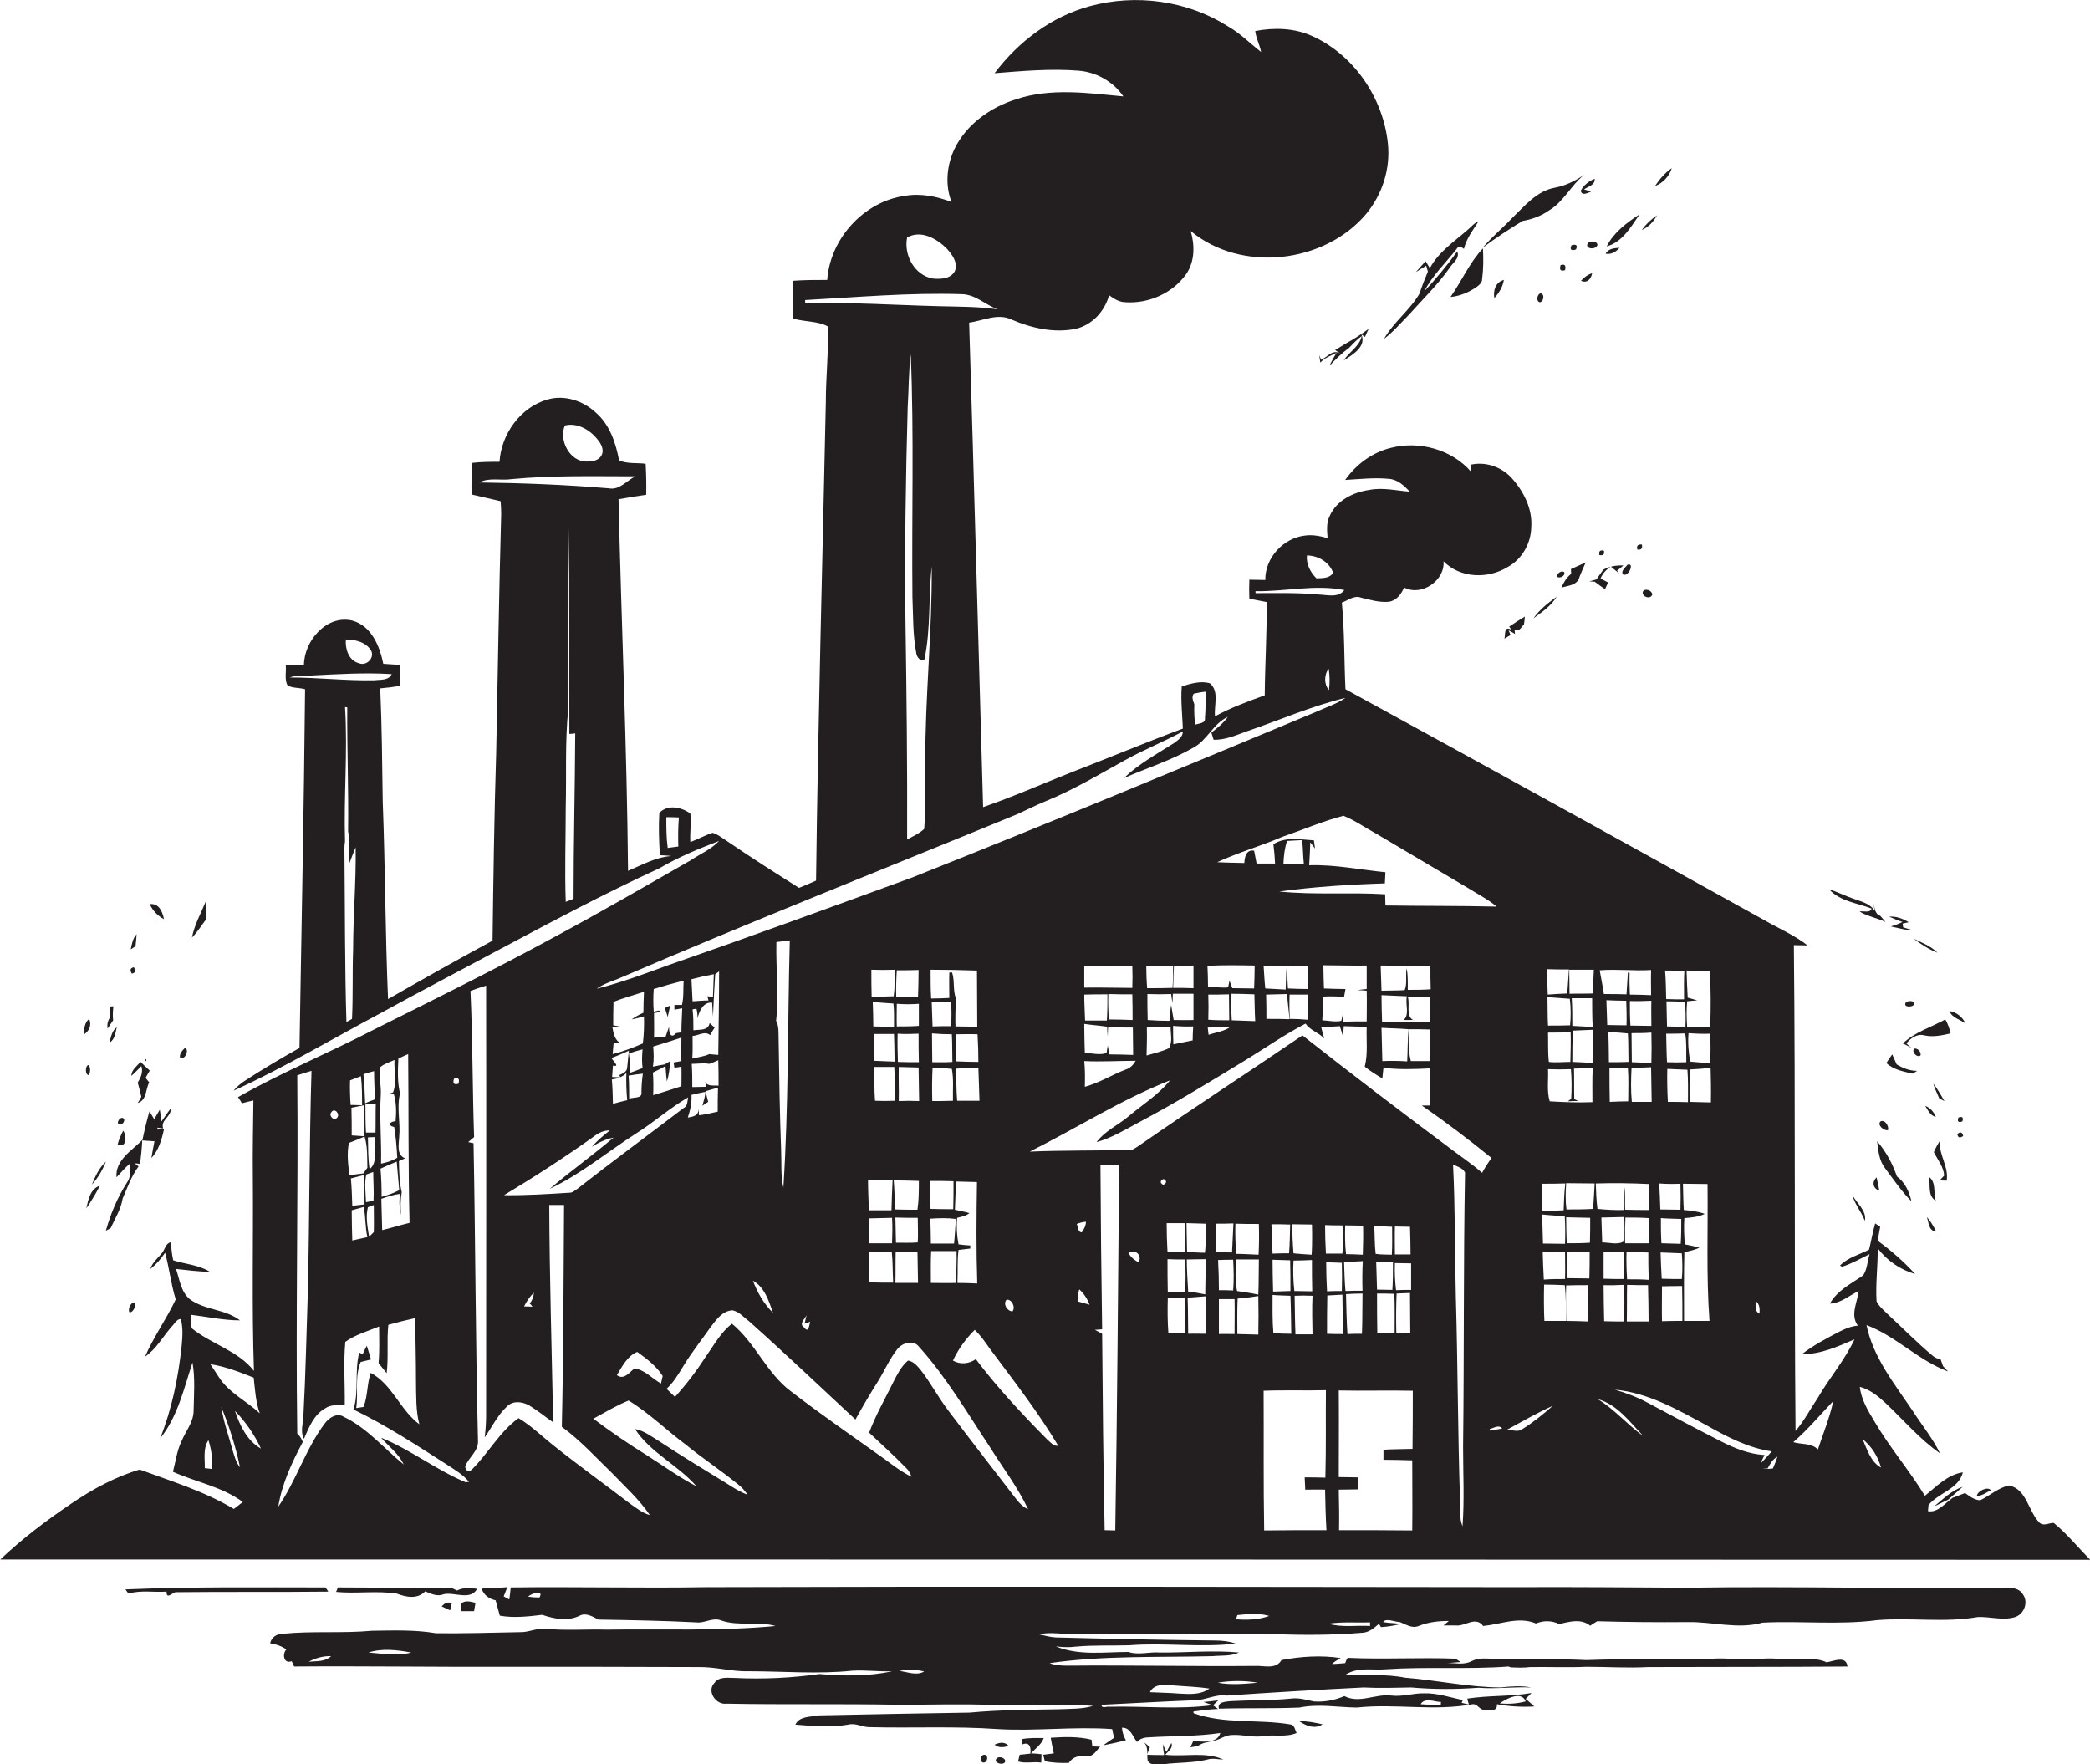<?xml version="1.0" encoding="utf-8"?>
<!-- Generator: Adobe Illustrator 19.2.0, SVG Export Plug-In . SVG Version: 6.00 Build 0)  -->
<svg version="1.1" id="Layer_1" xmlns="http://www.w3.org/2000/svg" xmlns:xlink="http://www.w3.org/1999/xlink" x="0px" y="0px"
	 viewBox="0 0 748.1 631.5" enable-background="new 0 0 748.1 631.5" xml:space="preserve">
<g>
	<path fill="#231F20" d="M702.5,532.2c-4,1.3-7,4.4-10.2,7l5.6-2.7c-0.2,0.1-0.3,0.1-0.5,0.2C698.7,535.6,701.2,533.4,702.5,532.2z"
		/>
	<path fill="#231F20" d="M697.9,536.6c0.3-0.1,0.7-0.3,1.1-0.4c0.2-0.1,0.4-0.3,0.7-0.4L697.9,536.6z"/>
	<path fill="#231F20" d="M735.1,545.1c-1.7,0-3.7,1.3-5.1-0.1c-4-4-4.5-12-10.9-13.3c-3.8,0.8-6.8,3.6-10.3,5.3
		c-2.1-0.1-3.8-1.4-5.4-2.6c-1.1,0.4-2.9,1.1-4.4,1.7c-2.7,1.8-5.4,5.5-8.9,4.8c0-0.5,0.2-1.6,0.2-2.2c3.6-4.4,10.8-5.7,12.3-11.7
		c-5.5,0.8-9.5,5.1-13.6,8.4c-5.6-9.2-12.7-17.4-18.1-26.7c-2.3-3.8-4.7-7.8-5.2-12.3c3.5,0.9,6.4,3.2,9,5.6
		c6.5,6.1,12.4,13.1,19.7,18.2c-2.6-5.4-6.5-10.1-9.7-15.1c-6.5-9.7-14.2-19.1-16.6-30.8c10.5,3.9,18.6,12.7,29.2,16.6
		c-0.5-0.5-1.4-1.5-1.8-1.9c-0.3-0.9-0.6-1.7-0.9-2.5c-1.1-0.1-2.1-0.6-2.9-1.3c-5.6-4.7-10.7-9.9-16.1-14.9c-1.4-1.4-3-2.7-3.9-4.5
		c-0.4-6.3,0.5-12.7,0.4-19c3.3,4.4,8.1,7.7,13.4,9.2c-4-4.4-8.6-8.4-13.4-11.9c0.3-1.7,0.6-3.4,0.9-5c-0.4-0.3-1.3-0.9-1.8-1.2
		c-0.9,3.1-1.4,6.3-2.2,9.4c-3.5,1.8-7.6,2.8-10.4,5.7l0.8,0.4c3.4-1.1,6.6-2.9,9.8-4.5c-0.8,2.5-0.8,5.4-2.3,7.6
		c-4.3,3-9.3,5.4-11.9,10.1c3.9-0.1,6.9-2.9,10.3-4.5c-0.5,4.2-3.1,8.5-0.3,12.4c-2.4,0.2-4.6,1.1-6.7,2.2c-4.6,2.4-9.2,4.8-13.3,8
		c6.6,0.1,12.8-2.7,18.8-5.3c-3.5,7.5-9,13.8-13.1,20.9c-2.7,4-4.9,8.3-8,11.9c-0.5-58,0-115.9-0.6-173.9c1.6,0,3.3,0.1,4.9,0.1
		c-4.7-3.7-10.2-6-15.4-9c-49.9-27.7-99.9-55.3-150-82.7c-0.5-10.3-0.3-20.7-1.3-31c2.2-0.8,4.4-2.7,6.8-1.8c3.3,0.8,6.6,1.8,10,1.5
		c2.8-0.4,4.5-2.8,5.5-5.1c6.2,3.3,14.7-2.5,14.1-9.4c5.9,6.1,15.9,6.4,22.9,2.1c5.2-2.8,8.4-8.5,8.5-14.3c0.5-6.6-2.8-13-7.2-17.8
		c-3.6-3.8-9.1-5.7-14.3-4.6c0,0.7,0,2,0,2.6c-6.9-8-18.5-11.2-28.7-8.6c-6.6,1.6-12.5,5.9-16.4,11.5c5.2-0.3,10.4-0.9,15.6-0.4
		c3.1,0.2,5.5,2.4,7.5,4.6c-4.9-0.4-9.8-1.6-14.6-0.6c-5.7,0.8-11.6,3.8-14,9.2c-1.3,2.5-1,5.3-0.8,8c-2.6-0.7-5.4-1.3-8.1-0.9
		c-7.8,0.9-14.3,8-14.2,15.9c-1.9,0-3.8-0.1-5.7-0.1c-0.1,2.3-0.1,4.5,0,6.8c2.1,0.4,4.2,0.8,6.2,1.2c0.1,11.2-0.6,22.3-0.7,33.4
		c-6.1,2.2-12.1,4.4-17.8,7.5c-0.4-3.9,1.6-8.9-1.8-11.8c-3.3-1-6.9,0.1-10.1,1.1c-0.4,5,0.2,10.1,0.4,15.1
		c-13.2,4.9-26.3,10.4-39.5,15.5c-10.7,4.2-21.2,8.9-32,12.6c-1.7-57.8-3.2-115.6-5-173.4c5-0.7,10.3-3.5,15.2-1.1
		c7.2,3.1,15.3,4.9,23,3.3c5.9-1.4,10.3-6.3,11.9-12c1.8,1.3,3.7,2.5,6,2.5c8.3,0.5,16.8-3.3,21.6-10.1c3.1-4.5,3.1-10.3,1.6-15.4
		c18,15,47.8,11.7,62.8-6.1c5.8-7,8.7-16.1,7.8-25.1C495.2,35.5,485,19.9,469.9,13c-6.4-3-13.8-3.2-20.6-1.9
		c0.3,2.6,1.6,4.9,2.1,7.5c-4-3.1-7.5-6.7-11.9-9.2C425,0.2,406.6-2.3,390.1,2.2c-13.7,3.7-25.6,12.7-34.1,24
		c10-0.8,20.1-1.7,30.1-0.9c6.3,0.5,12.4,3.9,16,9.2c-12.7-1.2-25.9-3.1-38.3,1c-9.3,2.9-17.9,9-22.2,17.9c-2.7,5.8-3.4,12.8-1,18.9
		c-5.3-2-11-3.2-16.7-2.2c-14.7,2-26.8,15.4-27.8,30.1c-4.1,0-8.1,0-12.2,0.3c-0.1,4.5-0.1,9,0,13.5c4.1,1.3,8.8,0.8,12.5,2.9
		c0.2,9-0.8,18-0.8,27c-1.2,57.1-2.8,114.2-3.5,171.3c-2,0.9-4.1,1.8-6.1,2.6c-8.7-5.5-17.5-11.1-26-16.9c-1.6-1-3.1-2.3-4.9-2.8
		c-2.7,0.8-5.2,2.3-8,3.3c-0.2-3.4,0.4-6.8,0-10.2c-3.1-2.3-8.2-3.4-11.1-0.2c-0.3,5-0.1,10,0.2,15.1c1.4,0.1,2.8,0.1,4.1,0.3
		c-5.6,0.4-10.5,3.2-15.5,5.3c-0.4-44.3-2.4-88.6-3.4-133c3.3-0.6,6.6-1.1,9.9-1.6c0.1-3.7,0-7.4-0.2-11.1c-3.1-0.4-6.5,0.1-9.5-1.2
		c-1.2-6.3-3.3-12.7-8.3-17.1c-4.5-4.2-11.2-6.5-17.3-4.7c-9.7,2.7-16.6,12.4-17.2,22.3c-3.3,0-6.6,0-9.9,0.4
		c-0.1,3.8-0.2,7.5-0.1,11.3c3.5,0.8,7,1.6,10.4,2.4c0.1,1.5,0.2,3,0.2,4.5c-0.8,28.6-1.2,57.2-1.8,85.8c-0.7,22.3-1,44.7-1.3,67
		c-12.6,6.8-25,13.8-37.4,20.9c-1-23.5-1-47.1-1.9-70.6c-0.2-13.5-0.3-27.1-0.9-40.6c2.4-0.2,4.7-0.5,7.1-0.9
		c-0.1-2.5-0.2-5-0.1-7.5c-2-0.1-3.9-0.3-5.9-0.4c-1.3-6.4-4.3-13.7-11.2-15.5c-9.2-2.1-17.2,7.4-17.2,16c-2.2,0-4.3,0-6.5,0.1
		c0.2,2.3-0.5,5,0.6,7.1c1.8,1.1,4.3,0.8,6.3,1.4c-0.4,42.8-1.3,85.6-2,128.4c-6.6,3.7-13.2,7.6-19.5,11.7c-1.5,1-3,2.2-4.1,3.6
		c18.2-8.3,35.4-18.6,53.1-28c13.8-7.6,27.8-14.9,41.6-22.3c19-10.1,38.1-20.3,57.7-29.3c6.8-4,14.1-7,21.4-9.8
		c-2.9,3.1-6.9,4.7-10.3,7c-16.1,9.2-32.1,18.5-48.5,27.3c-21.3,11.6-43.1,22.4-64.9,33.3c-16,8.3-32.8,15.2-48.5,24.1
		c0.5,0.7,1,1.5,1.4,2.2c1.4-0.4,2.7-0.7,4.1-1c-0.1,9-0.3,18.1-0.2,27.1c0.2,23.3-0.4,46.5,0.4,69.7c-5.7-7.3-15.3-9.6-22.3-15.3
		c-0.2-1.6-0.2-3.2-0.3-4.8c5.9,0.7,11.7,2,17.6,2c-5.3-4.1-12.6-3.6-18-7.6c-3.2-2.7-3.6-7.1-4.9-10.8c4,0.4,8.1,1,12.1,1
		c-4-2.5-8.8-2.7-13.1-4.1c-0.5-2.2-0.7-4.4-0.8-6.5c-1.8,0.4-2.1,2.2-2.9,3.5c-1.5,2-3.7,3.6-4.5,6.1c2.1-1.6,3.8-3.6,5.3-5.8
		c1.5,5.5,2.1,11.2,3.8,16.7c-3.3,7-7.9,13.4-11,20.5c4-2.7,6.3-7,9.4-10.6c1.1-1,1.8-2.8,3.4-2.9c0.9,3.2,0.6,6.6,0.3,9.9
		c-1.2,11.2-3.5,22.4-7.7,32.9c6.3-7.8,8.5-17.8,11.6-27.2c1,5.7,0.5,11.5,0.4,17.2c0,4.1-2.8,7.3-4.3,10.9c-1.7,3.5-2.1,7.3-3.1,11
		c8.3,3.7,17.5,5.3,25,10.8c-1,0.8-2.1,1.7-3.2,2.5c-10.5-6.3-22.3-9.9-33.7-14.1c-8.8,2.6-17,7.1-24.5,12.2
		c-8.9,6-17.6,12.6-25.4,20c249.4,0,498.8,0,748.1,0.1C743.8,553.9,739.9,549,735.1,545.1z M123.8,228.9c3.3,0,7.3,0.9,9.1,4.1
		c1.2,2.6-1.8,5.5-4.4,4.4C124.8,236.5,123.5,232.2,123.8,228.9z M126.4,339.9c-0.3,8.2,0,16.5-0.4,24.8c-0.5,0.3-1.5,0.9-2,1.1
		c-0.6-20-0.5-39.9-0.7-59.9c0-1.6-0.1-3.2,0.2-4.7c-0.5-16,1-32.1,0-48.1c0.2,0,0.6,0.1,0.8,0.1c-0.1,14.8,0.5,29.5,0.3,44.3
		c0.7,3.8,0.4,7.6,0.5,11.4c0.5-1.4,1.6-4.2,2.2-5.6C127.5,315.5,126.4,327.7,126.4,339.9z M103.7,242.5c2.4-0.9,5-0.6,7.5-0.7
		c9.7-0.5,19.4-1.1,29-0.5c-1.1,2.4-4.1,1.9-6.2,2.2C123.8,243.7,113.8,242.5,103.7,242.5z M202.2,152.3c4.4-1.1,8.9,1.5,11.6,4.9
		c1.3,1.5,2.6,3.8,1.5,5.8c-1,1.9-3.3,2.2-5.2,2.2C203.9,165.4,199.9,157.4,202.2,152.3z M205.3,321.7c-0.9,0.4-1.8,0.7-2.8,1.1
		c-0.4-11.3,0-22.6,0-33.9c0.3-11.7-0.3-23.4,0.9-35c0-21.7,0-43.3,0.2-65c0.3,24.6,0.1,49.2,0.2,73.8c0.5,0,1.6-0.1,2.1-0.2
		C205.8,282.3,205.3,302,205.3,321.7z M218,174.8c-15.4-1.3-31-1.9-46.4-2.1c3.5-1.9,7.7-0.6,11.5-1.2c14.7-1.4,29.5-1,44.3-1
		C224.3,172.1,221.7,175.5,218,174.8z M242.8,303c-1.3,0.2-2.6,0.3-3.8,0.5c-0.5-3.6-0.5-7.3-0.5-11c1.5,0,3,0,4.5,0.1
		C242.7,296.1,242.7,299.6,242.8,303z M628.7,465.9c1.2,1.1,1.2,2.7,1.1,4.3C628,469.4,628.5,467.5,628.7,465.9z M603.1,445.4
		c-0.3-3.1-0.4-6.3-0.2-9.4c2.5-0.2,5-0.4,7.3-1.5c-2.4-0.9-4.9-1.2-7.5-1.4c-0.2-3.1-0.2-6.3-0.3-9.4c2.9,0,5.9,0.1,8.8,0.1
		c0.2,16.3-0.5,32.7,0.7,49c-3,0-6.1,0-9.1,0c0-8.2-0.1-16.4,0.1-24.6c1.8-0.4,3.7-0.8,5.4-1.6C606.6,446.1,604.9,445.7,603.1,445.4
		z M602,457.8c-2.4,0-4.8,0-7.2-0.1c-0.2-3.2-0.3-6.3-0.4-9.4c2.5,0.1,5.1,0.2,7.6,0.3C602.2,451.6,602.3,454.7,602,457.8z
		 M602.2,472.8c-2.4,0-4.9,0-7.3,0.1c-0.1-4.2,0-8.4,0-12.5c2.4,0,4.8-0.1,7.2-0.1C602.2,464.4,602.2,468.6,602.2,472.8z M594.5,436
		c2.4,0.2,4.8,0.2,7.3,0.3c0,3,0,5.9-0.2,8.9c-2.3-0.1-4.6-0.1-6.9-0.2C594.5,442,594.5,439,594.5,436z M597,394.4
		c-0.2-3.9-0.3-7.9-0.2-11.8c2.4,0.1,4.8,0.2,7.2,0.3c0.3,3.9,0.2,7.7,0.2,11.6C601.8,394.4,599.4,394.4,597,394.4z M604.8,394.4
		c0-3.9-0.1-7.7,0.1-11.6c2.5-0.1,4.9-0.3,7.4-0.6c0.1,4.1,0.2,8.2,0.1,12.4C609.9,394.5,607.4,394.5,604.8,394.4z M604.4,369.8
		c2.6,0.2,5.2,0.3,7.8,0.2c0.1,3.5,0.1,7.1,0,10.6c-2.4-0.2-4.8-0.4-7.2-0.6C604.4,376.7,604.1,373.2,604.4,369.8z M612.1,347.5
		c0.2,6.7,0.4,13.4,0,20.1c-2.8,0-5.5,0-8.2,0c-0.2-3.1-0.3-6.2,0-9.2c0.9-0.1,2.7-0.3,3.6-0.3c-1.1-0.4-2.3-0.7-3.4-1
		c-0.2-3.3-0.3-6.5-0.4-9.7C606.5,347.4,609.3,347.5,612.1,347.5z M603.6,380.2c-2.3,0.1-4.6,0.1-6.9,0c-0.2-3.4-0.2-6.8-0.3-10.2
		c2.2,0,4.5,0,6.8-0.1C603.8,373.3,603.5,376.8,603.6,380.2z M603.3,367.5c-2.2,0-4.4,0-6.6-0.1c-0.1-3-0.1-6-0.2-9
		c2.2,0,4.4,0.1,6.6,0.2C603.4,361.6,603.4,364.5,603.3,367.5z M602.9,347.5c-0.2,3.4-0.1,6.8-0.1,10.2c-2.1,0-4.3,0-6.4-0.1
		c-0.1-3.4-0.1-6.8-0.4-10.2C598.3,347.4,600.6,347.4,602.9,347.5z M601.5,423.7c0.1,3.1,0.1,6.2,0,9.3c-2.4,0-4.8-0.1-7.2-0.1
		c-0.1-3.1-0.2-6.2-0.4-9.3C596.4,423.8,598.9,423.8,601.5,423.7z M591.1,380.4c-2.3,0-4.7-0.1-7-0.2c0-3.5-0.1-6.9-0.1-10.4
		c2.4,0,4.7,0,7.1-0.2C591.2,373.2,591.2,376.8,591.1,380.4z M591.2,394.4c-2.4,0-4.7,0-7.1,0c-0.4-4-0.3-8.1-0.1-12.2
		c2.3,0,4.6-0.1,7-0.2C591.1,386.1,591.1,390.3,591.2,394.4z M591.1,367.2c-2.5,0-5-0.1-7.5-0.1c-0.2-3-0.2-5.9-0.2-8.8
		c2.6,0.1,5.2,0,7.7-0.1C591,361.1,591.1,364.2,591.1,367.2z M591,347.2c-0.1,3,0,6,0,9c-2.5-0.1-5.1-0.2-7.6-0.2
		c-0.1-2.6-0.2-5.2-0.1-7.8c-0.1,0-0.4-0.1-0.6-0.1c-0.2,2.6-0.3,5.2-0.5,7.8c-2.7-0.1-5.4-0.1-8.1-0.1c-0.4-2.8-1-5.7-1.5-8.5
		C578.8,346.8,584.9,347.6,591,347.2z M575.9,380.2c0-3.6-0.1-7.3-0.2-10.9c2.3,0.2,4.6,0.4,7,0.6c0.2,3.4,0.1,6.8,0.2,10.2
		C580.6,380.2,578.2,380.2,575.9,380.2z M582.8,394.2c-2.2,0-4.4,0.1-6.6,0.2c-0.1-4.1-0.1-8.1-0.1-12.2c2.2,0,4.4,0,6.6,0.2
		C583,386.3,582.8,390.3,582.8,394.2z M575.3,366.9c-0.1-3-0.2-5.9-0.3-8.9c2.3,0.1,4.7,0.2,7.1,0.2c0.1,2.9,0.2,5.8,0.1,8.8
		C579.8,367,577.6,366.9,575.3,366.9z M570.5,347.1c-0.1,2.8-0.3,5.7-0.3,8.5c-2.8,0.1-5.6,0-8.4,0.1c0-2.9-0.1-5.8-0.1-8.6
		C564.6,347.1,567.5,347.1,570.5,347.1z M562,367c-2.6,0.1-5.3,0.1-7.9,0.1c-0.2-3.4-0.1-6.8-0.2-10.2c2.7,0.2,5.3,0.4,8,0.6
		C562.3,360.7,562.3,363.9,562,367z M562.1,380.1c-2.6,0-5.1,0.3-7.7,0c-0.4-3.5-0.2-7-0.3-10.5c2.7,0,5.4,0,8.1-0.1
		C562.3,373,562.2,376.6,562.1,380.1z M554.1,382.7c2.7,0.1,5.4,0.1,8.2,0c0.3,3.5,0.3,7.1,0.1,10.6l-1.2,0.9
		c1.2-0.1,2.4-0.1,3.7-0.1l-1.4-0.7c-0.1-3.6,0-7.3-0.1-10.9c2.2-0.1,4.5-0.2,6.7-0.2c-0.2,4-0.1,8.1-0.1,12.2
		c-5.1,0.2-10.2,0-15.3-0.3C553.6,390.5,554.3,386.5,554.1,382.7z M570.1,367.6c-2.4-0.1-4.8-0.3-7.3-0.4c0-3.3,0-6.6-0.2-9.9
		c2.4,0,4.9,0,7.3,0C569.9,360.7,569.9,364.1,570.1,367.6z M562.8,380.1c0-3.8,0-7.5,0.3-11.2c2.3-0.1,4.7-0.2,7-0.3
		c0,4,0,7.9,0,11.9C567.7,380.3,565.3,380.2,562.8,380.1z M561.6,347c-0.2,2.9-0.4,5.8-0.6,8.6c-2.4,0.1-4.7,0.2-7,0.4
		c-0.1-3.1-0.2-6.1-0.3-9.1C556.2,347,558.9,347,561.6,347z M560.3,423.6c-0.4,3.2-0.5,6.4-0.6,9.6c-2.6,0.1-5.2,0.2-7.8,0.3
		c-0.1-3.3-0.1-6.5-0.1-9.8C554.6,423.7,557.5,423.7,560.3,423.6z M560.2,445.2c-2.7,0-5.3-0.1-7.9-0.1c-0.1-3.5-0.2-7-0.3-10.4
		c2.7,0.3,5.4,0.4,8.1,0.7C560.3,438.6,560.3,441.9,560.2,445.2z M560.2,457.8c-2.5,0-5.1,0-7.6,0.2c-0.2-3.3-0.3-6.6-0.4-9.9
		c2.7,0.1,5.3,0.1,8,0C560.2,451.3,560.3,454.5,560.2,457.8z M525.2,317.7c3.5,2.2,7.3,4.1,10.5,6.8c-13.3-0.3-26.6-0.2-39.8-0.4
		c0-1.3-0.1-2.7-0.1-4c-12.6-0.8-25.3,0.3-37.9-1c12.5-1.7,25.2-2.5,37.8-2.9c0.1-1.3,0.1-2.7,0.2-4c-9.1-0.9-18.1-2.8-27.3-2.5
		c0.2-2.7,0.3-5.5,0.4-8.2c0.5,0.7,1.1,1.4,1.7,2.2c-0.1-1-0.3-1.9-0.4-2.9c-4.8-0.3-10.3-1.4-14.5,1.4c0.3,2.3,0.5,4.6,0.6,6.9
		c-2.2,0-4.4,0-6.6,0c-0.3-1.5-0.6-3.1-0.9-4.6c-2.8-0.5-3.4,2.2-3.5,4.4c-3.2-0.1-6.5-0.1-9.7-0.3c7.6-3.5,15.7-5.8,23.4-9.1
		c7.3-2.5,14.4-5.6,21.8-7.5c4.2,1.7,7.8,4.3,11.7,6.4C503.5,304.8,514.3,311.3,525.2,317.7z M502.4,365.1c1.1,0,2.3,0,3.4,0
		c-2.7-1.5-1-5.7-1.9-8.3c2.6,0.1,5.3,0.1,8,0.1c0,2.9,0.1,5.8,0,8.8c-5.7,0-11.5,0-17.2,0c-0.1-3.2-0.2-6.3-0.2-9.5
		c3,0.1,6.1,0.3,9.1,0.4C502.9,359.4,504.7,363.2,502.4,365.1z M504.2,368.4c-0.4,3.8-0.3,7.7-0.5,11.5c-3-0.2-6-0.2-8.9-0.1
		c-0.1-4-0.2-7.9-0.3-11.9C497.7,368.1,501,368.1,504.2,368.4z M504.4,368.4c2.5,0,5,0,7.5,0.1c-0.1,3.8,0,7.5,0.1,11.3
		c-2.3,0-4.7,0-7,0C504,376,504.1,372.1,504.4,368.4z M503.9,354.3c0-2.6,0.1-5.2-0.4-7.7c-0.5,2.6,0.3,5.4-0.7,7.8
		c-2.8,0.2-5.5,0.1-8.3,0.2c-0.1-3-0.2-6-0.3-9c5.9,0.1,11.9,0,17.8,0.2c0,2.7,0,5.5,0.1,8.3C509.3,354.3,506.6,354.3,503.9,354.3z
		 M473.4,356.7c2.5-0.1,5.1-0.1,7.7,0.1c0.2-0.9,0.3-1.9,0.5-2.8c-2.6,0-5.1-0.1-7.7-0.2c-0.1-2.8-0.2-5.6-0.2-8.3
		c5.2,0,10.3,0.2,15.5,0.1c0,2.8,0,5.6,0,8.4c-1.1,0.1-2.2,0.2-3.3,0.4c0.8,0,2.5,0.1,3.3,0.2c0.1,3.6,0,7.3,0,11
		c-2.8,0-5.6,0-8.4,0.1c0-0.8-0.1-2.3-0.1-3.1c-0.1,0.7-0.4,2.1-0.6,2.8c-2.2,0.5-4.5-0.1-6.8-0.2
		C473.5,362.4,473.5,359.6,473.4,356.7z M453.2,356c2.5-0.1,5-0.1,7.5-0.2c0.2,3,0.6,6,0.9,9c-2.8-0.1-5.5-0.1-8.3-0.1
		C453.3,361.9,453.3,359,453.2,356z M461.6,356c2.2,0,4.3,0,6.5,0c0,3,0,6-0.1,9c-2.1-0.2-4.2-0.3-6.3-0.3
		C461.5,361.8,461.5,358.9,461.6,356z M461,353.8c-0.1-2.4-0.2-4.8-0.5-7.1c-0.2,2.5-0.2,5-0.3,7.5c-2.4-0.1-4.9-0.3-7.3-0.4
		c-0.3-2.7-0.4-5.4-0.6-8.1c5.3-0.1,10.6,0.1,16,0c0,2.8-0.1,5.6-0.1,8.3C465.8,354,463.4,353.9,461,353.8z M459.4,309.2
		c0.1-2.8,0.4-5.5,1.3-8.2c1.8-0.1,3.6-0.2,5.4-0.3c0.3,2.8,0.3,5.7,0.6,8.5C464.2,309.2,461.8,309.2,459.4,309.2z M432.5,356
		c2.5,0,4.9,0,7.4-0.1c0,3.1,0.1,6.2,0.1,9.3c-2.5,0-5,0-7.5-0.2C432.6,362,432.6,359,432.5,356z M440.5,367.5
		c-2.3,1.7-5.3,2-7.9,2.9c-0.1-0.9-0.2-1.8-0.3-2.6C435,367.8,437.7,367.6,440.5,367.5z M440.1,351c-0.1,0.6-0.4,1.8-0.5,2.4
		c-2.4,0.3-4.8-0.2-7.2-0.3c0-2.5-0.1-4.9-0.2-7.4c5.6-0.3,11.3-0.2,16.9-0.1c0,2.7-0.1,5.4-0.2,8.2c-2.6,0-5.2-0.1-7.8-0.1
		C440.7,352.8,440.4,351.9,440.1,351z M440.8,355.7c2.7,0,5.5,0.1,8.2,0.2c0.1,3.2,0.1,6.4,0.3,9.6c-2.8-0.1-5.6-0.2-8.4-0.3
		C440.7,362,440.7,358.9,440.8,355.7z M467.8,198.8c4.1,0.1,7.9,2.3,9.4,6.2c-1.3,2.1-3.8,1.9-6,2
		C469.1,204.9,467.5,202,467.8,198.8z M449.4,212.3c0-0.2,0-0.5,0-0.7c10.6,0.2,21.2-2.5,31.8-0.4c-2.2,2.9-6.1,1.7-9.2,1.6
		C464.5,212.1,457,212.3,449.4,212.3z M475.7,247c-1.8-1.9-1.8-5.6-0.1-7.6C476,241.9,476,244.4,475.7,247z M427.3,248.3
		c1.4-0.3,2.8-0.6,4.2-0.7c0,3.1,0.1,6.3-0.2,9.4c0.3,2-2.3,1.9-3.5,2.4c-0.3-2.4-0.4-4.8-0.3-7.3
		C427.1,250.9,426.4,249.5,427.3,248.3z M324.7,85c5-2.8,10.6,0.4,14.2,4c1.9,2.1,4.1,5,2.9,8c-1.4,2.8-5.1,3-7.9,2.7
		C327.4,98.6,323.4,91.3,324.7,85z M288.2,108.6c0-0.3,0-0.9,0-1.2c18.6-1,37.2-2.7,55.9-2.1c4.9,0,8.5,3.7,12.9,5.4
		c-7-1-14-0.9-21-1.1C320.1,109.2,304.2,108.1,288.2,108.6z M330.8,296.7c-1.8,1.7-4,2.6-6.1,3.8c0.1-26.2-0.2-52.5-0.6-78.7
		c-0.3-25.3,0.1-50.7,0.8-76c0.4-6.3,0.3-12.7,1.1-19c1.2,29,0.3,58,0.6,87.1c0.3,6.7,0.1,13.4,1.4,20c0.1,1.2,1.6,3.2,2.9,2.1
		c2.3-10.9,1.4-22.2,2.6-33.2c0.2,23.4-2.4,46.7-2.3,70.1C331,280.8,331.5,288.8,330.8,296.7z M221.1,350.4
		c47.4-20.4,95.4-39.4,143.1-59c3.3-1.5,6.4-3.1,9.8-4.5c9.9-4,19.1-9.5,28.5-14.7c6.8-3.8,14.1-6.7,20.9-10.4c0,2-1.7,3.1-3.2,4.2
		c-6.1,3.9-12.6,7.4-17.9,12.5c8.2-3.6,16.9-6.3,24.7-10.8c5.1-2.6,7.2-8.7,12.5-11.1c-1.6,2.2-3.7,4-5.9,5.6c0.2,0.7,0.6,2,0.8,2.6
		c4.1,0.1,8-1.6,11.8-3c11.8-4,23.3-9.1,35.4-12c-3.2,2.2-7,3.4-10.5,5c-48.2,20.1-96.3,40.1-144.9,59.4c-29,10.6-58,21.2-87.1,31.3
		c-8.4,3.1-16.8,6.2-25.5,8.4C215.8,352.3,218.5,351.4,221.1,350.4z M420.1,365.1c-0.3-1.8-0.6-3.6-0.9-5.4
		c-0.3,1.9-0.4,3.8-0.6,5.7c-2.6,0-5.2-0.1-7.8-0.3c-0.1-3.1-0.1-6.2-0.1-9.3c2.8,0.1,5.7,0.1,8.5,0c0.1,1,0.3,2.1,0.5,3.2
		c0-0.8,0.1-2.5,0.1-3.3c2.5,0,4.9,0,7.4,0c0,3.1,0,6.3,0,9.4C424.8,365.2,422.5,365.1,420.1,365.1z M427.1,367.4
		c-0.1,1.7-0.2,3.4-0.2,5c-2.3,0.5-4.6,0.9-6.9,1.4c-0.1-2.2-0.1-4.4-0.1-6.6C422.2,367.4,424.7,367.5,427.1,367.4z M410.5,367.8
		c2.8-0.1,5.7-0.2,8.5-0.2c0,2.5,0.8,5.3-0.6,7.6c-2.5,1.2-5.3,1.8-8,2.6C410.5,374.5,410.6,371.2,410.5,367.8z M410.3,345.8
		c3.2,0,6.4-0.1,9.6-0.2c0,2.7,0,5.3-0.2,8c-3,0.1-6.1,0.1-9.1,0.1C410.4,351,410.3,348.4,410.3,345.8z M419.9,353.6
		c0.1-2.6,0.2-5.3,0.3-7.9c2.3,0,4.7,0,7-0.1c0,2.7,0,5.4,0,8.1C424.8,353.6,422.3,353.6,419.9,353.6z M388.1,379.8
		c6.1,0.3,12.2-0.1,18.4-0.1c-0.8,1.4-1.9,2.6-3.5,3.1c-5,1.9-9.5,4.8-14.7,6.2C388.4,385.9,388.4,382.8,388.1,379.8z M405.5,367.8
		c0,3.3,0.1,6.5,0.1,9.8c-2.9-0.1-5.7-0.2-8.6-0.2c-0.1-0.8-0.3-2.4-0.5-3.2c-0.1,0.7-0.3,2-0.4,2.7c-2.5,0.9-5.3,0-7.8,0
		c-0.1-3.5-0.2-6.9-0.2-10.4c2.7,0.4,5.5,0.6,8.2,1c0,0.9,0.1,2.6,0.2,3.5c0-1.1,0.1-2.2,0.1-3.2
		C399.6,367.7,402.5,367.8,405.5,367.8z M396.7,355.8c2.9,0.1,5.7,0.1,8.6,0.1c0.1,3.1,0.1,6.1,0.1,9.2c-2.8-0.1-5.7-0.2-8.5-0.2
		C396.7,361.9,396.6,358.9,396.7,355.8z M405.3,353.6c-5.7,0-11.5-0.2-17.2-0.1c0-2.6,0-5.1,0-7.7c5.7-0.1,11.5,0,17.2-0.1
		C405.4,348.4,405.4,351,405.3,353.6z M396.4,355.9c0,3.1,0,6.2-0.2,9.4c-2.6,0-5.2,0-7.8,0c-0.1-3.1-0.3-6.2-0.3-9.3
		C390.9,355.9,393.6,355.9,396.4,355.9z M362.4,469.4c-1.9-0.1-3.5-2.7-2.1-4.2C362.2,465,363.6,467.9,362.4,469.4z M343.1,445.4
		c-0.6-3.1-0.8-6.3-0.5-9.5c1.5-0.4,3.1-0.6,4.4-1.7c-1.8-0.5-3.5-0.8-5.2-1.2c0.1-3.4,0.3-6.7,0.4-10.1c2.5,0.1,5,0.1,7.5,0.2
		c-0.2,12.1-0.3,24.2,0.1,36.3c-2.4-0.1-4.8-0.2-7.1-0.2c0.2-4-0.1-7.9,0.4-11.8c1.4-0.2,2.8-0.3,4.2-0.5l0-1.1
		C345.9,445.7,344.5,445.6,343.1,445.4z M349.8,367.5c-2.6,0-5.2-0.1-7.8-0.1c-0.1-3.3,0-6.6,0.2-9.9c-1.2-3-0.4-6.4-1.4-9.4
		c-0.2,0-0.7,0-1,0c-0.1,3,0,6.1,0,9.1c-2.2,0.1-4.3,0.2-6.5,0.2c-0.2-3.4-0.2-6.9-0.2-10.3c5.5,0,11,0.1,16.6,0.3
		C349.7,354.1,349.8,360.8,349.8,367.5z M349.9,370.2c0.2,3.3,0.3,6.6,0.3,9.9c-2.6,0-5.3-0.1-7.9-0.2c-0.1-3.2-0.2-6.5-0.1-9.7
		C344.7,370.2,347.3,370.1,349.9,370.2z M341.1,394c-2.5,0.1-5,0.1-7.4,0.1c-0.1-3.9-0.1-7.9,0.1-11.8c2.3,0.1,4.6,0,6.9,0.3
		C341.4,386.2,341,390.2,341.1,394z M340.7,370.2c0.2,3.3,0.1,6.6,0.2,9.9c-2.4,0.2-4.8,0.1-7.2,0.1c0-3.4-0.1-6.9-0.1-10.3
		C335.9,370.1,338.3,370.2,340.7,370.2z M333.5,358.7c2.3,0,4.6,0.1,7,0.1c0.1,2.8,0.1,5.6,0,8.5c-2.2,0-4.5,0-6.7,0.1
		C333.7,364.4,333.6,361.6,333.5,358.7z M341.3,422.8c0,3.3,0,6.7-0.1,10c-2.7,0-5.4,0-8.1-0.1c-0.3-3.3-0.3-6.7-0.3-10
		C335.7,422.7,338.5,422.7,341.3,422.8z M342.2,436.3c-0.3,2.9-0.4,5.9-0.7,8.8c-2.8,0-5.6,0-8.3,0c0-3-0.1-6-0.2-8.9
		C336.1,436,339.1,435.9,342.2,436.3z M333.3,447.8c3,0,6.1,0,9.1,0c0.1,3.8-0.2,7.6-0.1,11.4c-3,0.1-6.1,0-9.1,0
		C333.2,455.4,333.1,451.6,333.3,447.8z M342.6,394c-0.3-3.8-0.3-7.6-0.3-11.5c2.6-0.1,5.2-0.3,7.9-0.4c0.1,4,0.3,7.9,0.4,11.9
		C347.9,394,345.2,394,342.6,394z M328.5,444.7c-2.6,0.2-5.2,0.1-7.8,0.1c-0.1-3-0.1-6-0.2-9c2.7,0.1,5.4,0.1,8,0.1
		C328.5,438.9,328.7,441.8,328.5,444.7z M328.6,459.2c-2.7,0-5.4,0-8.1,0c0.1-3.7,0-7.4,0.1-11.1c2.6,0,5.2,0,7.8,0
		C328.5,451.7,328.5,455.5,328.6,459.2z M328.4,433c-2.7,0-5.3,0-8-0.1c-0.2-3.5-0.2-7-0.5-10.4c3,0,6,0.1,9,0.2
		C328.9,426.2,328.9,429.6,328.4,433z M312.9,370.1c2.3,0,4.7,0,7.1,0c0.1,3.3,0.2,6.6,0.2,9.9c-2.4-0.1-4.8-0.2-7.3-0.3
		C312.8,376.5,312.8,373.3,312.9,370.1z M312.6,367.4c0-2.9-0.1-5.9-0.2-8.8c2.4,0.3,4.9,0.4,7.4,0.6c0.3,2.8,0.2,5.5,0.2,8.3
		C317.5,367.5,315.1,367.5,312.6,367.4z M319.9,356.6c-2.6,0.1-5.3,0.1-7.9,0.2c-0.1-3.2-0.1-6.4-0.1-9.7c2.8,0.1,5.6,0.1,8.4,0
		C320.3,350.2,320.3,353.4,319.9,356.6z M319.5,422.4c-0.2,3.6-0.3,7.2-0.4,10.8c-2.7,0-5.4,0-8.1,0c-0.1-3.6-0.3-7.2-0.3-10.8
		C313.6,422.3,316.5,422.4,319.5,422.4z M311,436.1c2.8-0.1,5.5-0.1,8.3-0.2c0.2,3,0.1,6.1,0,9.1c-2.7,0-5.4,0-8.1,0
		C310.9,442,310.9,439,311,436.1z M311.2,448.1c2.7,0.1,5.3,0.1,8,0c0.4,3.7,0.3,7.3,0.5,11c-2.8,0-5.7,0-8.5-0.1
		C311.2,455.4,311.2,451.7,311.2,448.1z M313.2,394c-0.3-4-0.2-8-0.2-12.1c2.3,0,4.7,0,7.1,0c0.2,4,0.2,8,0.2,12.1
		C317.9,394.1,315.5,394.1,313.2,394z M328.9,367.2c-2.6,0.2-5.3,0.2-7.9,0.2c-0.1-2.7,0-5.4,0-8.1c2.6,0.2,5.3,0.2,7.9,0
		C328.9,362,328.9,364.6,328.9,367.2z M328.9,380.2c-2.5,0-5,0-7.5-0.1c-0.1-3.3-0.2-6.7-0.1-10.1c2.5,0.2,5,0.1,7.5,0
		C328.8,373.4,328.8,376.8,328.9,380.2z M328.6,356.9c-2.6,0-5.2-0.1-7.8,0c-0.1-3.2,0-6.4,0.2-9.6c2.6,0,5.2,0,7.8-0.1
		C328.8,350.4,328.7,353.6,328.6,356.9z M321.7,394.1c0.1-4.1-0.1-8.1,0-12.2c2.4,0.1,4.7,0.1,7.1,0.2c0.1,4,0.1,8,0.2,12
		C326.6,394,324.1,394,321.7,394.1z M290,473.1c-0.4,1.2-0.5,4.3-2.2,2c-2-1.3,0.4-3,0.9-4.4c-0.2,0.8-0.5,2.3-0.7,3.1L290,473.1z
		 M277.9,337.2c1.6-0.2,3.2-0.4,4.8-0.6c-0.8,29.5-0.4,59-2.3,88.5c-1-4.4-0.6-8.9-0.8-13.3c-0.5-13.3-0.7-26.6-0.9-39.9
		c-0.1-2.2,0.2-4.5-0.9-6.5C278.8,356.1,277.7,346.6,277.9,337.2z M276.7,469.9c-3.3-3.2-5.6-7.3-7.2-11.5
		C273.7,460.7,275.2,465.7,276.7,469.9z M247.5,391.9c1.7-0.4,3.3-0.8,5-1.1c-0.1,1.7-0.6,3.3-1.1,5c0.7-0.5,1.4-1,2.1-1.4
		c-0.3-1.3-0.7-2.6-1-3.8c1.5-0.4,3-0.9,4.5-1.3c-0.1,2.9-0.1,5.8-0.1,8.6c-2.2,0.5-4.4,1-6.7,1.3c0-0.6-0.1-1.8-0.2-2.4
		c0.2,2.5-1.8,2.9-3.8,3.2C247.1,397.3,247.7,394.6,247.5,391.9z M252.9,389c-1.7,0-3.4,0.1-5.1,0.1c0-2.8,0-5.6-0.2-8.3
		c2.1,0,4.2-0.4,6.3,0c1.1-0.4,2.1-0.8,3.2-1.3c0.1,3,0.1,6.1,0.1,9.1c-1.7-0.2-4,0.4-4.8-1.4C252.5,387.8,252.7,388.6,252.9,389z
		 M253.6,358.1c-1.9,0-3.8,0.2-5.7,0.3c-0.1-2.7-0.3-5.3-0.4-7.9c2.6-0.7,5.3-1.3,8-1.8c-0.1,2.6-0.2,5.3-0.3,8c-0.5,0-1.5,0-2-0.1
		C253.3,356.9,253.5,357.7,253.6,358.1z M257.1,377.6c-0.8-0.1-2.4-0.2-3.2-0.3c-2,0.9-4.1,1.1-6.1,1.6c0.2-2.7,0.1-5.4,0.1-8.1
		c2.1-0.1,4.4-1.9,6.3-0.3c0.5-0.9,1-1.8,1.6-2.7c-0.6-0.5-1.2-1.1-1.8-1.6c-0.5,2.9-3.7,2.2-5.8,2.6c0-2.5,0-5-0.3-7.5
		c0.3-0.1,1-0.2,1.4-0.2c0.3,1.1,0.4,2.3,0.4,3.4c0.5-2.5,2.1-6,5.2-5.6c0.1,1.6,0.2,3.3,0.3,5c0.2-5.1,0.5-10.2,0.8-15.2l1.4-1
		C257.4,357.7,257.2,367.7,257.1,377.6z M244.2,360.9c-0.1,2.8-0.3,5.7-0.3,8.6c-0.5,0.1-1.4,0.2-1.9,0.3c-2,2.3-2.6-0.4-2.5-2.3
		c-0.4,1.2-0.9,2.4-1.3,3.7c-1.4,0.1-2.7,0.1-4.1,0.2c0.1-2.9,0-5.9,0-8.8c0.7-0.1,2-0.3,2.6-0.4c-0.2-0.1-0.6-0.4-0.9-0.5
		c-0.5,0.1-1.4,0.3-1.8,0.4c-0.2-2.7-0.2-5.4,0-8.1c3.6-1.1,7.1-2.1,10.7-3c-0.2,2.9,0.1,5.9-0.6,8.7c-0.7,0-2,0-2.7,0l0,1.7
		C242.2,361.3,243.5,361,244.2,360.9z M243.9,379.8c-0.7,0.1-2.1,0.4-2.8,0.5c0.1,0.5,0.2,1.4,0.3,1.9c0.6-0.1,1.9-0.3,2.5-0.4
		c0.1,2.3,0,4.7,0,7c-3.4,1.1-6.7,2.2-10.1,3.2c0.1-2.7,0.1-5.4-0.1-8.1c1.5-0.7,3-1.5,4.5-2.3c0.1,1.8,0.3,3.7,0.5,5.5
		c0.8-2.4,1-4.9,1.2-7.3c-0.5,0.3-1.5,0.9-2,1.2c-1.4,0.2-2.8,0.5-4.2,0.8c0.4-2.4,0.3-4.8,0.1-7.2c3.4-1,6.7-2.1,10.1-3.2
		C243.9,374.3,243.8,377,243.9,379.8z M230.5,363.8c0.1,3.2,0,6.5-0.4,9.7c-3.5,1.5-7.1,2.9-10.8,3.8c0.1-0.9,0.2-2.7,0.3-3.6
		c0.6-0.9,1.7-0.4,2.6-0.3c-2.2-1-2.6-3.6-3-5.7c0.8,0,2.4-0.1,3.2-0.1c-0.7-0.2-2.2-0.5-2.9-0.6c0-2.8,0-5.6,0.1-8.4
		c3.5-1.4,7.3-2.4,10.9-3.6c-0.1,2.5-0.2,5-0.2,7.5c-1.5,0.7-2.9,1.4-4.2,2.4C227.6,364.6,229.1,364.2,230.5,363.8z M229.6,390.9
		c0.4,2.5-3,1.7-4.4,2.4c0-2.8,0-5.5-0.2-8.3c1.7-0.3,3.4-0.5,5.1-0.7C229.8,386.5,229.6,388.7,229.6,390.9z M230,382.3
		c-1.5,0.6-3,1.2-4.5,1.7c-0.2-0.8-0.2-1.6,0-2.4l0.1-0.6c-0.1-1-0.4-2.9-0.5-3.9c1.6-0.6,3.3-1.1,4.9-1.5
		C229.8,377.8,229.7,380,230,382.3z M224.5,393.8c-1.7,0.4-3.4,0.8-5.1,1.3c-0.1-2.9-0.1-5.8-0.4-8.7c1.9-0.3,3.8-0.9,5.2-2.3
		C224.1,387.4,224.2,390.6,224.5,393.8z M224.5,382c0,1.7-1.6,2.2-2.8,2.8l0.3,0.8l-2.9-0.1c0.1-1,0.2-3.1,0.3-4.1
		c2.8,0.7-0.2-1.8-0.5-2.7c2.1-0.8,4.2-1.7,6.2-2.6C224.9,378.1,224.7,380.1,224.5,382z M212.7,406.7c1.6-1.3,3.5-2.1,5.6-2.1
		c-2.3,1.8-4.5,3.7-6.5,5.9c2.4-1.5,5-2.8,7.8-3.3c-7.4,6.3-15.4,12-22.8,18.3c11.1-5.2,20.6-13.2,30.9-19.8c6.4-4,12-9.1,18.6-12.9
		c-0.3,1.4-0.1,3.1-1.6,3.8c-12.7,9.7-25.5,19.1-38,28.9c-0.9,0.5-1.6,1.4-2.7,1.4c-7.8,0.5-15.7,1-23.6,0.9
		C191.4,421.2,202.2,414.2,212.7,406.7z M237.2,492.5c-0.1,0.7-0.5,2-0.6,2.7c-3.1-1.7-5.8-4.9-9.5-5.4c-1.8,1.4-3.8,4.3-6.3,2.4
		c1.9-3.1,3.8-6.9,7.3-8.3C231.4,486.3,234.9,488.9,237.2,492.5z M190.6,467.7c-0.7,0-2.2-0.1-3-0.1c0.9-1.8,2-3.5,3.5-4.9
		c-0.1,1.5-0.6,2.8-1.5,3.9C189.9,466.8,190.4,467.4,190.6,467.7z M162.5,386.1c1.6-0.5,2.1,0.1,1.6,1.8
		C162.5,388.4,162,387.8,162.5,386.1z M142.6,378.9c1.2-0.6,2.4-1.1,3.5-1.6c0.2,20.1,0,40.3,0.5,60.4c-3.3,0.8-6.5,1.8-9.8,2.6
		c-0.1-3.7-0.2-7.5-0.3-11.2c2.2-0.8,4.5-1.5,6.8-1.8c-0.6,2.6-0.3,5.1,0.3,7.7c-0.3-2.8-0.3-5.5,0.2-8.3c-0.9-3.6-0.9-7.4-1-11.1
		c0.5-0.2,1.6-0.7,2.2-1c-3.2-1.2-2.2-5.1-2.1-7.8c0.5-5.1-1-10.4,0.3-15.4C142.2,387.4,142.4,383.1,142.6,378.9z M136.2,418.3
		c1.9-0.9,3.8-1.7,5.8-2.5c0.3,3.4,0.6,6.8,0.9,10.2c-2,1.1-4.2,1.8-6.3,2.4C136.6,425,136.5,421.6,136.2,418.3z M136.2,381.9
		c1.4-1.2,3.3-1.7,5-2.5c-0.2,3.8,0.9,7.9-0.5,11.6c-0.4,0.1-1.3,0.5-1.8,0.6c0.5,0,1.5-0.1,2-0.2c1,3.2,1,6.6,0.7,9.9
		c-2.3,0.2-2.9,1.6-0.5,2.1c0.6,3.6,0.9,7.3,1.1,11c-1.8,1.1-3.8,1.7-5.8,2.1c0.2-8.2-0.6-16.4-0.1-24.6
		C136.5,388.6,135.5,385.1,136.2,381.9z M134.4,405.4c-0.9,0-2.6,0-3.4,0c-0.2-3.4-0.2-6.8-0.2-10.2c0.9,0,2.8,0,3.7,0
		C134.4,398.7,134.5,402.1,134.4,405.4z M130.2,432c0.7,3.5,0.5,7.2,1.3,10.8c-1.8,0.4-3.6,0.8-5.4,1.2c-0.1-3.6-0.2-7.2-0.2-10.8
		C127,432.9,129.2,432.3,130.2,432z M125.6,421.8c1.5-0.4,3-0.8,4.6-1.2c0,3.5,0.1,7,0.3,10.5c-1.5,0.2-2.9,0.3-4.4,0.5
		C126,428.3,125.9,425,125.6,421.8z M131.1,420.4c0.6-0.2,1.9-0.7,2.5-0.9c0,3.4,0.3,6.9,0.1,10.3c-0.7,0.1-2,0.4-2.7,0.5
		C130.9,427,130.4,423.6,131.1,420.4z M131.7,432.1l2.1-0.8c0,3.2,0.1,6.5,0,9.7c-0.4,0.4-1.3,1.3-1.7,1.7
		C131.6,439.2,130.8,435.5,131.7,432.1z M132.3,418.5c-0.6-3.8-0.5-7.6-0.6-11.4c0.6,0,1.9-0.1,2.5-0.1
		C133.5,410.7,135.6,415.8,132.3,418.5z M133.9,383.4c0,3.4,0.2,6.7,0.3,10.1c-0.9,0.3-2.7,1-3.5,1.4c-0.1-3.5-0.3-6.9-0.6-10.4
		C131.4,384.1,132.6,383.7,133.9,383.4z M130.4,406.7c-1.5-0.1-3-0.2-4.5-0.3c0-3.3,0-6.6-0.1-9.9c1.5-0.3,3-0.6,4.5-0.9
		C130.3,399.3,130.4,403,130.4,406.7z M129.2,385.2c0.4,3.5,0.4,6.9,0.4,10.4c-1,0-3.1-0.1-4.1-0.1c-0.2-3-0.3-5.9-0.2-8.8
		C126.6,386.2,127.9,385.7,129.2,385.2z M124.9,409.1c1.9-0.7,3.7-1.5,5.6-2.3c1.1,3.6,0.9,7.4,1,11.2c-0.4,0.5-1.1,1.5-1.4,2
		c-1.7,0.2-3.3,0.4-5,0.7C124.6,416.8,124.1,412.9,124.9,409.1z M118.6,398.1c1.1-1.7,3.1,0.5,2.2,1.8
		C119.7,401.6,117.5,399.4,118.6,398.1z M76,525.8c-0.7-0.1-2-0.2-2.7-0.3c0.1-3.3-0.7-7.1,1.3-10C75.7,518.8,76.1,522.3,76,525.8z
		 M75.3,488.3c5.4,0.8,10.4,2.8,15.5,4.8c0.5,4.3,0.7,8.7,2.2,12.8c-4.8-4.5-11.2-7.4-14.8-13.2C77.2,491.2,76.3,489.8,75.3,488.3z
		 M83.2,518.9c-1.4-5.1-3.2-10.1-4-15.3c2.9,7,5.2,14.3,6.7,21.6C84.4,523.4,83.9,521.1,83.2,518.9z M84.1,505
		c3.8,3.9,7,8.5,9.3,13.5C88.4,515.7,85.8,510.1,84.1,505z M166.8,530.6c-10.6-4.4-19.8-11.7-30.4-16c2.8,3.2,6.3,5.7,8.1,9.6
		c-7.1-5.8-13.1-13.1-21.5-17.1c-2.4-1.5-5.1,0.3-6.6,2.2c-7,9.2-10.3,20.6-16.8,30c1.3-8.2,4.9-15.9,8.8-23.2c-0.5-1.1-1.1-2.2-2-3
		c-0.6-42.7,0.4-85.4,0-128.2c1.7-0.6,3.4-1.1,5.1-1.6c-0.8,26.2-0.7,52.4-1.3,78.6c-0.5,15-0.8,30-1.6,44.9
		c-0.1,2.7-1.2,5.6,0.2,8.2c1.8-4.1,3.5-8.6,7.6-10.9c2-1.4,4.6-1.2,7-1.1c0.1-7.5-0.5-15.2,0.2-22.7c3.6-2.6,8-3.8,12.1-5.5
		c0,4.4,0.2,8.8-0.2,13.1c1,1.2,1.9,2.4,2.9,3.6c0.7-5.8,0-11.6,0.6-17.3c3.2-0.9,6.4-1.7,9.6-2.4c0.1,7.7,0.3,15.3,0.3,23
		c0.1,5-0.1,10.1,1.2,15c-6.9-5.1-9.7-14.3-17.4-18.4c-1.4,4-1,8.3-2.6,12.2c-0.6,0.1-1.9,0.3-2.6,0.4c0.8-5.5-0.6-11.3,1.6-16.5
		c1.2-0.3,2.5-0.6,3.7-0.9c-0.5-1.7-1-3.3-1.5-4.9c-0.5,1-1.1,2-1.5,3.1c-0.3-0.2-0.9-0.5-1.2-0.7c-1.8,6.7,0,13.9-2.1,20.4
		c11.6,5.6,22.5,12.7,33.4,19.7c2.8,1.8,5.8,3.6,8,6.2C167.5,530.4,167,530.5,166.8,530.6z M225.5,538.2c-9-6.9-18.2-13.5-27.1-20.6
		c-4.2-3.3-8.1-7.2-12.8-10c-6.8,4.9-10.8,12.6-16.7,18.4c-1.2,1.1-2.2,0.5-2.4-1.1c1.2-3.2,4.7-5.4,4.6-9
		c-0.9-35.5-0.9-71.1-1.6-106.7c-0.5-0.1-1.5-0.3-1.9-0.4c0.5-0.4,1.5-1.3,2.1-1.8c-0.6-17.4-0.5-34.9-1.3-52.3
		c1.8-0.7,3.7-1.3,5.6-1.9c0.1,51.3,0,102.6,0,153.9c0,2.6-0.2,5.2-0.5,7.8c2.6-3.7,4.6-8,8-11.1c2.1-2.2,5.6-1.7,8-0.3
		c3,1.8,5.6,4,8.5,6c-0.5-25.9-1.3-51.8-1.4-77.8c1.8,0,3.5,0,5.3,0c-0.2,26.5-0.2,52.9-0.8,79.4c6.7,4.9,12.2,11,18.1,16.7
		c4.6,4.8,9.6,9.3,13.4,14.9C230,541.6,227.8,539.8,225.5,538.2z M260,530.9c-8-4.9-16.1-9.8-24-15c-2.8-1.7-5.4-3.8-8.7-4.4
		c5.5,8.5,15.4,12.9,22,20.5c-6.2-3.2-11.8-7.3-17.6-11c-6.6-4.1-13.1-8.5-19.3-13.2c4.2-2.3,8.2-4.7,12.6-6.5
		c7.4,4.5,13.6,10.7,20.5,15.8c6.1,5,12.7,9.3,18.8,14.3c1.3,1,2.3,2.2,3.3,3.6C265,534.1,262.5,532.5,260,530.9z M362.3,534.7
		c-7.7-10-15.4-19.9-23-30c-3.5-4.6-6.2-9.8-9.8-14.4c-1.2-1.4-2.6-3.1-4.5-3.3c-2.7,2.3-4.2,5.7-5.8,8.8c-2.8,5.6-5.9,11.1-8.1,17
		c4.5,4.2,9,8.3,13.3,12.7c0.9,0.8,1.4,1.9,1.9,3.1c-3.5-1.7-6.5-4-9.6-6.3c-11.2-8-22.7-15.9-33.6-24.3
		c-8.7-6.5-12.7-17.3-21.1-24.2c-4,3.1-6.4,7.6-9.3,11.7c-3.3,5.1-7,10-11.1,14.5c-1-1-2-1.9-3-2.9c2.4-2.2,4.1-5,5.8-7.8
		c3-5,6.6-9.5,9.9-14.2c2-2.6,4.2-5.9,7.9-6.1c2.4,0.5,4,2.5,5.9,3.9c12.9,11.5,25.4,23.4,38.1,35.2c2.6-4.7,5.3-9.3,8.2-13.9
		c2.3-3.7,4-7.8,6.8-11.3c1.8-2.3,5.8-3.5,7.8-0.8c9.8,10.9,17.2,23.6,25.3,35.8c4.6,7.4,10,14.4,13.7,22.3
		C365.4,539.1,363.9,536.7,362.3,534.7z M374.8,515.2c-9-9.1-17.8-18.5-25.5-28.7c-2.5,1.7-5.6,2-8.2,0.5c1.9-4.1,4.6-7.8,7.8-11
		c2.1,2,3.7,4.3,5.3,6.6c8.5,11.4,17.3,22.7,24.6,34.9C377,517.7,376,516.2,374.8,515.2z M385.7,465.8c0-1.5,0.2-2.9,0.6-4.3
		c1.7,1.5,2.9,3.4,3.7,5.5C388.5,466.6,387.1,466.2,385.7,465.8z M385.4,438.1c1-0.4,2.1-0.7,3.3-0.8c0,1.4-0.7,2.7-1.5,3.8
		C385.7,441,386,439.1,385.4,438.1z M399.2,547.8c-1.3,0-2.5-0.1-3.8-0.1c-0.5-23.4-0.7-46.8-0.9-70.3c-0.6-0.4-1.9-1-2.6-1.4
		l2.6-0.2c-0.3-19.6-0.5-39.2-0.6-58.8c2.2,0,4.5,0,6.7-0.2C400.2,460.5,399.9,504.2,399.2,547.8z M407.6,451.9
		c-1.5-0.9-3-1.9-3.7-3.6C406.6,447.1,408.8,449.2,407.6,451.9z M416.4,424.1c-1.3-0.7-1.2-1.4,0.1-2.1
		C417.7,422.7,417.7,423.4,416.4,424.1z M424.2,477.3c-2-0.1-4-0.2-6-0.3c-0.3-4.1-0.3-8.2-0.2-12.3c2-0.1,4.1-0.2,6.2-0.3
		C424.4,468.7,424.3,473,424.2,477.3z M424.2,462.6c-2.1-0.1-4.2-0.1-6.2-0.1c-0.1-4-0.1-7.9-0.1-11.8c2.1,0.1,4.1,0.1,6.2,0.1
		C424.5,454.6,424.4,458.6,424.2,462.6z M417.6,437.8c2.2,0,4.5,0,6.7,0c-0.1,3.5-0.1,7-0.2,10.4c-2.1,0-4.2-0.1-6.2,0
		C417.7,444.7,417.6,441.2,417.6,437.8z M431.5,477.4c-2.1,0-4.1-0.1-6.2,0c-0.1-4.3,0-8.6-0.2-12.9c2.1-0.2,4.3-0.3,6.4-0.5
		C431.6,468.5,431.6,473,431.5,477.4z M431.4,463.3c-2-0.4-4-0.8-6.1-1c-0.2-3.8-0.5-7.7-0.5-11.5c2.3,0,4.5-0.1,6.8-0.1
		C431.5,454.8,431.5,459,431.4,463.3z M424.7,437.8c2.3,0.1,4.6,0.1,6.8,0.2c0,3.5,0.2,7-0.2,10.4c-2.2,0-4.3-0.2-6.4-0.3
		C424.8,444.7,424.8,441.2,424.7,437.8z M435.1,438c2.1,0,4.3,0,6.4-0.1c-0.2,3.5-0.3,6.9-0.5,10.4c-1.9,0-3.8-0.1-5.6-0.1
		C435.2,444.8,435.1,441.4,435.1,438z M441.4,450.9c0.2,3.7,0.3,7.4,0,11c-1.7-0.1-3.4-0.1-5.1-0.1c0-3.6-0.1-7.2-0.3-10.8
		C437.8,450.9,439.6,450.9,441.4,450.9z M441.9,477.5c-1.9,0-3.7-0.1-5.6,0c0-4.2,0-8.3,0-12.5c1.9,0,3.7,0,5.6,0
		C442,469.1,441.9,473.3,441.9,477.5z M450.4,477.7c-2.5-0.1-5-0.1-7.5-0.2c0-4.3-0.1-8.5,0.1-12.7c2.5-0.2,5-0.5,7.4-0.9
		C450.5,468.5,450.5,473.1,450.4,477.7z M450.4,463.4c-2.5-0.6-5.1-0.9-7.6-1.3c-0.8-3.7-0.5-7.5-0.4-11.3c2.7,0,5.4,0,8.2,0
		C450.5,454.9,450.6,459.1,450.4,463.4z M450.5,449.1c-2.7-0.1-5.3-0.3-8-0.3c-0.3-3.6-0.4-7.2-0.3-10.8c2.8,0.1,5.6,0.1,8.4,0.1
		C450.7,441.7,450.7,445.4,450.5,449.1z M452.5,547.8c-0.3-16.7-0.1-33.3-0.2-50c7.4-0.3,14.8,0,22.3-0.2
		c-0.1,10.4,0.1,20.9-0.2,31.3c-2.5-0.1-4.9-0.1-7.4-0.1c0.1,1.5,0.1,2.9,0.2,4.4c2.4,0,4.8-0.1,7.1,0c0.1,4.8,0.2,9.7,0.5,14.5
		C467.4,547.7,460,547.7,452.5,547.8z M461.9,462.1c-2.1,0.1-4.1,0.1-6.2,0.2c-0.1-3.8-0.2-7.6-0.2-11.4c2.1,0.1,4.2,0.1,6.3,0.2
		C461.9,454.7,461.9,458.4,461.9,462.1z M461.9,463.8c0.2,4.5,0.2,9.1,0.3,13.6c-2.1,0-4.3-0.1-6.4-0.2c-0.4-4.5-0.3-9.1-0.3-13.7
		C457.7,463.7,459.8,463.7,461.9,463.8z M461.4,448.6c-2,0-3.9,0-5.9,0.1c-0.1-3.5-0.3-7-0.4-10.5c2.2,0,4.5,0,6.7,0.1
		C461.7,441.7,461.7,445.2,461.4,448.6z M469.8,477.6c-2,0-4.1,0-6.1,0c-0.2-4.6-0.2-9.2-0.3-13.8c2.1-0.1,4.2-0.1,6.4,0
		C469.6,468.3,469.7,473,469.8,477.6z M463.3,462.1c-0.4-3.6-0.5-7.3-0.3-10.9c2.2,0,4.4-0.1,6.6-0.2c0,3.7,0,7.5,0.1,11.2
		C467.6,462.2,465.4,462.1,463.3,462.1z M469.5,449.1c-2.2-0.1-4.4-0.3-6.5-0.5c-0.3-3.5-0.4-6.9-0.5-10.4c2.4,0,4.7,0.1,7.1,0.1
		C469.7,442,469.7,445.6,469.5,449.1z M474.3,438.5c2.1,0.1,4.1,0.1,6.2,0.1c0.3,3.3,0.4,6.7,0,10.1c-2,0-3.9,0-5.9,0
		C474.4,445.3,474.3,441.9,474.3,438.5z M474.7,451.8c1.9,0.1,3.7,0.1,5.6,0.2c0.1,3.3,0.1,6.7,0,10.1c-1.8,0-3.5,0-5.3,0.1
		C474.8,458.7,474.7,455.3,474.7,451.8z M475.1,463.7c1.8-0.1,3.6-0.2,5.4-0.3c0,4.7,0.3,9.4,0.3,14.1c-1.9,0-3.9,0-5.8-0.1
		C475,472.8,475,468.3,475.1,463.7z M505.6,518.6c-3.5,0.1-7,0.1-10.4,0.3c0,1.2,0,2.4,0,3.6c3.4,0,6.8,0.1,10.3,0.2
		c0,8.4,0.1,16.7,0,25.1c-8.8-0.1-17.5-0.1-26.2-0.1c0.1-4.8,0-9.7-0.1-14.5c2.3,0,4.6-0.1,7-0.1c-0.1-1.4-0.1-2.9-0.2-4.3
		c-2.3,0-4.5-0.1-6.8-0.1c0-10.3,0.1-20.7,0-31c8.8,0.2,17.7-0.1,26.5,0.1C505.7,504.7,505.7,511.7,505.6,518.6z M487.8,451.4
		c-0.2,3.5-0.2,7.1-0.1,10.6c-2,0-4.1,0-6.1,0.1c-0.3-3.5-0.4-6.9-0.5-10.4C483.3,451.7,485.5,451.5,487.8,451.4z M481.5,438.6
		c2.1,0,4.3,0.1,6.4,0.1c0.1,3.5,0,6.9-0.1,10.4c-2-0.1-4-0.2-6-0.2C481.4,445.4,481.4,442,481.5,438.6z M487.7,463
		c-0.1,4.8,0,9.6-0.2,14.4c-1.8,0-3.5,0-5.2,0.1c-0.3-4.8-0.4-9.5-0.5-14.3C483.7,463.1,485.7,463,487.7,463z M498.4,461.7
		c-1.8,0-3.7-0.1-5.5-0.1c-0.1-3.3-0.2-6.6-0.3-9.9c2,0,4,0.1,6,0.1C498.6,455.2,498.6,458.4,498.4,461.7z M499.1,463.1
		c0.2,4.7,0.1,9.5,0.1,14.2c-2.1,0-4.1-0.1-6.2-0.1c-0.1-4.7-0.1-9.5-0.1-14.2C495,463,497.1,463,499.1,463.1z M498.2,449.1
		c-2-0.1-3.9,0-5.8-0.3c-0.4-3.3-0.3-6.7-0.5-10c2.1,0.1,4.3,0.2,6.4,0.3C498.3,442.4,498.4,445.7,498.2,449.1z M499.3,452.1
		c1.9,0,3.9,0.1,5.8,0.1c0,3.2,0,6.3,0,9.5c-1.8,0-3.6,0-5.4,0.1C499.3,458.5,499.2,455.3,499.3,452.1z M499.3,439
		c1.8,0,3.6,0.1,5.4,0.1c0.1,3.3,0.2,6.6,0.2,9.9c-1.9,0-3.8,0-5.6,0C499.3,445.7,499.2,442.3,499.3,439z M504.8,477
		c-1.7,0-3.3,0.1-5,0.2c-0.1-4.7-0.1-9.5,0.1-14.2c1.6-0.1,3.2-0.1,4.8-0.2C504.7,467.5,504.8,472.3,504.8,477z M523.5,546.3
		c-1.3-3-0.6-6.3-0.9-9.5c-0.8-24.3-0.8-48.6-1.5-72.9c-0.4-15.7-0.2-31.4-1-47.1c1.5,0.8,3.5,1.2,4.3,2.9
		c-0.6,32.7-0.3,65.4-0.7,98.1C523.7,527.4,524.2,536.9,523.5,546.3z M519,411c-17.8-13.3-35.4-26.7-52.8-40.4
		c-19.5,13.3-39.3,26.1-58.7,39.6c-1,0.6-2.1,1.6-3.4,1.4c-11.8,0.3-23.7,0.1-35.5,0.6c16.8-8.4,32.7-18.6,50.2-25.5
		c-4.2,5.2-9.9,8.7-15,13c-3.7,3.1-8.3,5.1-11.3,9.1c5.5-1.5,10.3-4.5,15.2-7.1c12.9-6.8,25.4-14.5,37.9-22.1
		c7.2-4.4,14.2-9.3,21.7-13.2c1.7,2.4,4.7,3.2,6.7,5.3c-0.4-1.4-0.8-2.7-1.1-4.1c2.2-0.1,4.5-0.1,6.7-0.3c0.4,1.2,0.7,2.4,1.1,3.7
		c0.1-0.9,0.2-2.7,0.3-3.7c2.7,0.1,5.5,0.2,8.2,0.2c-0.2,4.8,0.5,9.6-0.7,14.3c2,1.6,4.1,2.9,6.3,4.2c0.1-1.3,0.3-2.6,0.4-3.8
		c5.6,0.7,11.2,0.5,16.8,0.2c0,4.4,0,8.8,0,13.3c-0.8,0-2.3,0-3.1,0c8.6,5.9,16.9,12.2,25,18.8c-1.3,1.7-2.4,3.5-3.4,5.3
		C526.9,416.6,522.8,413.9,519,411z M533.4,512.1c0-0.1-0.1-0.4-0.2-0.6c1.5-0.3,3.2-1.7,4.5-0.2
		C536.3,511.6,534.9,511.8,533.4,512.1z M544.8,511.6c-1.6,1.1-3.5,0.2-5.3,0.1c5.4-2.9,10.7-6,16.3-8.5
		C552.4,506.2,548.7,509.2,544.8,511.6z M552.8,472.8c-0.2-4.3-0.2-8.7-0.1-13c2.5,0,4.9,0.1,7.4,0.2c0.5,4.3,0.4,8.5,0.4,12.8
		C557.9,472.8,555.3,472.8,552.8,472.8z M568.4,473c-2.6-0.1-5.2-0.2-7.8-0.2c0-4.2-0.2-8.5,0-12.7c2.6-0.1,5.2-0.1,7.8-0.1
		C568.5,464.3,568.5,468.6,568.4,473z M568.9,457.6c-2.7,0-5.4-0.1-8-0.1c0-3.2,0-6.4,0.1-9.5c2.7,0.1,5.3,0.1,8,0.1
		C569,451.3,569,454.5,568.9,457.6z M569.1,444.8c-2.8,0.2-5.5,0.2-8.3,0.2c-0.1-3.1-0.2-6.2-0.2-9.3c2.9,0.1,5.7,0.1,8.6,0.2
		C569.2,438.9,569.2,441.8,569.1,444.8z M570.2,432.7c-3.2,0.2-6.4,0.2-9.5,0.2c-0.4-3.1-0.3-6.3-0.1-9.4c3.4,0,6.8,0.1,10.2,0.1
		C570.6,426.7,570.5,429.7,570.2,432.7z M590.2,423.8c0,3.1,0.1,6.2,0.2,9.3c-2.9,0-5.8,0-8.7-0.1c-0.1-2.7,0.1-5.3-0.2-8
		c-0.3,2.7,0,5.4-0.2,8.1c-3.2,0.1-6.3-0.1-9.5-0.4c-0.4-3-0.5-6.1-0.6-9.1C577.6,423.4,583.9,423.5,590.2,423.8z M582.4,459.9
		c2.5,0.1,5,0.1,7.5,0.1c0.1,4.3,0.2,8.7,0.2,13c-2.6,0-5.2,0-7.8,0C582.4,468.7,582.3,464.3,582.4,459.9z M582.2,448.1
		c2.6,0.1,5.2,0.2,7.8,0.2c0,3.2,0,6.5,0.2,9.8c-2.6-0.2-5.2-0.2-7.8-0.2C582.2,454.6,582.1,451.3,582.2,448.1z M581.7,445
		c-0.1-3.1,0-6.2,0.1-9.2c2.8,0,5.6,0,8.4,0.2c0,3,0,6,0,9C587.3,445,584.5,445,581.7,445z M581.2,459.9c0.4,4.4,0.2,8.7,0.1,13.1
		c-2.4,0-4.7,0-7.1-0.1c-0.1-4.3-0.2-8.6-0.2-12.9C576.5,460.1,578.8,460,581.2,459.9z M574,457.7c0-3.2,0-6.5,0-9.7
		c2.4,0.1,4.9,0.2,7.3,0.1c0.1,3.2,0.2,6.5,0,9.7C578.9,457.8,576.4,457.8,574,457.7z M581,444.5c-2.3,1.1-5,0.2-7.5,0.2
		c-0.1-3-0.2-6-0.3-8.9c2.7-0.1,5.5-0.1,8.2-0.2C581.5,438.6,581.6,441.6,581,444.5z M571.9,500.8c7,1.9,11.5,8.2,16.3,13.2
		C582.4,509.9,577.9,504.4,571.9,500.8z M616,515.9c-8.8-4.5-17.5-9.1-26.2-13.8c-3.7-2-7.7-3.5-11.8-4.7c12,1.1,22.5,7.2,32.9,12.8
		c7.3,4.1,14.9,8.1,23.3,9.3c-1.3,1.5-2.6,2.9-4,4.3c0.4-1,0.9-2,1.4-3C626.1,520.5,620.9,518.4,616,515.9z M634.6,525.6
		c-1.2,0.2-2.5,0.2-3.7,0c0.5,0,1.4,0,1.8,0c0.9-1.6,1.8-3.3,3.5-4.2C635.8,522.9,635.1,524.3,634.6,525.6z M650.7,518.8
		c-2.4-2.4-5.9-1.7-8.8-2.6c5.2-4.5,9.6-9.8,14.3-14.7C654.9,507.5,652.6,513.1,650.7,518.8z M666.7,515.1c3.2,2.6,5.5,6.2,6.6,10.2
		C669.6,523.3,668.3,518.8,666.7,515.1z"/>
	<path fill="#231F20" d="M598.4,60.2c-2.5,1.7-4.4,4-6,6.4C595.3,65.5,597.5,63.1,598.4,60.2z"/>
	<path fill="#231F20" d="M554.5,75.3c5.2-3.1,7.8-8.9,12.5-12.7c-3.2,2.2-6.7,3.9-10.5,4.6c-6.5,1.2-10.8,6.6-15.3,10.9
		c-3.4,3.6-7.3,6.8-10.5,10.6c4.6-3.5,9.4-6.6,14.3-9.6C548.4,78.5,551.7,77.3,554.5,75.3z"/>
	<path fill="#231F20" d="M569.5,68.6l-2.5-0.8c1.5-1.1,4-1.5,3.8-3.8c-2.1,0.8-3.9,2.3-5,4.3C566.3,70.3,568.3,69,569.5,68.6z"/>
	<path fill="#231F20" d="M586.9,76.7c-4.6,3-9.3,6.5-11.8,11.5C580.7,86.7,583.8,81.2,586.9,76.7z"/>
	<path fill="#231F20" d="M593.1,77.1c-2.1,1.4-4,3.2-5.4,5.2C590.1,81.3,591.9,79.3,593.1,77.1z"/>
	<path fill="#231F20" d="M511.1,97.2c-1.1,2.6-2.1,5.2-3,7.9c-3.5,6-9.3,10.2-12.7,16.2c3.2-2.4,5.8-5.5,8.6-8.3
		c5-5.6,10.4-10.8,14.8-17c1.1-1.9,3.9-3.5,2.8-6c-3.6,5-7.6,9.8-11.8,14.3c2.9-5.7,7.7-10.2,11.6-15.2c0.6-1.2,1.8-0.7,2.6,0
		c0.9-3.7,3.2-6.7,5.2-9.8c-1.6,0.5-2.6,2-3.9,3c-4.8,4.2-10.4,7.9-13.5,13.7c-0.5-0.8-1-1.7-1.5-2.5c-1.2,1.3-2.4,2.6-3.5,3.9
		c0.9-0.6,2.7-1.7,3.7-2.3C510.7,95.7,510.9,96.5,511.1,97.2z"/>
	<path fill="#231F20" d="M568.3,87.1c-1.1,2.2,3.2,2.4,3.5,0.5C571.5,86.1,569.1,86.2,568.3,87.1z"/>
	<path fill="#231F20" d="M564.1,89.3c0.7-1.5,0.1-2-1.6-1.5C561.8,89.3,562.4,89.9,564.1,89.3z"/>
	<path fill="#231F20" d="M579.7,88.7c-1.9,0.1-4,0.3-5,2.1C576.7,91.2,578.4,90.2,579.7,88.7z"/>
	<path fill="#231F20" d="M528.7,102.6c0.8-0.6,1.8-1.4,1.8-2.6c0.5-3.7,0.5-7.4,0.3-11.1c-4.8,5.1-7.6,11.7-11.6,17.4
		C522.6,106,525.9,104.6,528.7,102.6z"/>
	<path fill="#231F20" d="M560.2,96.7c0.4-1.7-0.1-2.3-1.6-1.8C558.1,96.6,558.6,97.2,560.2,96.7z"/>
	<path fill="#231F20" d="M569.9,97.8c-1.6,0.5-2.9,1.5-4,2.7C568.1,101.5,569.5,99.9,569.9,97.8z"/>
	<path fill="#231F20" d="M534.9,106.7c1.7-1.9,3-4,3.4-6.5C535.3,101,534.4,104,534.9,106.7z"/>
	<path fill="#231F20" d="M551.4,105c-1.2,0.3-1.7,2.9-0.2,3.2C552.6,107.9,553,105.2,551.4,105z"/>
	<path fill="#231F20" d="M489.9,117.7c-2,1.5-4.1,2.9-6.3,4.2c-1.9,1-3.8,2.3-5.7,3.4l1.9,1.3c-2.8-1.8-4.7,1.3-6.9,2.2
		c-0.2-0.4-0.5-1.2-0.7-1.7l0.4,2.7c1.5-1.7,3.8-2.5,5.8-3.5c-0.9,1.5-1.8,3-2.5,4.6c2.2-2.3,4.4-4.5,7-6.4c1.5-1.5,2.8-3,4.5-4.2
		c-0.7,3.7-4.5,5.6-6.4,8.7c3.1-2,8.2-4.9,6.3-9.3l1.3,0.9C489,119.7,489.4,118.7,489.9,117.7z"/>
	<path fill="#231F20" d="M574.1,197.1c-1.4-0.3-1.9,0.2-1.6,1.6C573.9,198.9,574.4,198.4,574.1,197.1z"/>
	<path fill="#231F20" d="M573.9,203.9c-0.8,1.2-1.7,2.3-2.5,3.5c-0.6,0.2-1.9,0.5-2.5,0.7c0.5,0,1.4,0.1,1.9,0.1
		c1.2,0.9,2.4,1.8,3.7,2.7c0.4-0.8,0.7-1.6,1.1-2.4c-0.7-0.4-2-1.1-2.7-1.4c0.7-1.8,2-3.2,3.7-4.3c1,0.8,2,1.7,3,2.5l-0.8-1
		c0.6-0.5,1.7-1.4,2.3-1.9C578.5,202.3,576.1,202.7,573.9,203.9z"/>
	<path fill="#231F20" d="M582.6,202.1c-0.7,0.9-2.5,2.2-1.7,3.5C582.9,206.7,585.2,201.3,582.6,202.1z"/>
	<path fill="#231F20" d="M557.4,206.5c1,0.6,3-0.4,2.5-1.7C558.9,204,557,205.4,557.4,206.5z"/>
	<path fill="#231F20" d="M588,211.9c-0.2,1.8,2.7,2.7,3.4,1C591.5,211.3,588.6,210.3,588,211.9z"/>
	<path fill="#231F20" d="M557.2,213.6c-3.1,2.2-6.1,4.6-8.3,7.7C551.9,219.1,555.2,216.9,557.2,213.6z"/>
	<path fill="#231F20" d="M545.5,223.5c0.1-0.7,0.3-2.1,0.3-2.8c-1.9,1.1-3.8,2.4-5.6,3.6l0.9,1.2c-2.9-1.8-2.2,1.7-2.6,3.1
		c0.7-0.4,1.4-0.9,2.2-1.3l-0.7-1.7l2.3,1.3l-0.2-1.5C543.8,226.4,544.5,224.4,545.5,223.5z"/>
	<path fill="#231F20" d="M669.9,325.2c-0.5,1.8-2.9,0.7-4.3,1.1c2.9,1.7,6.3,2.3,9.3,3.7c-0.6-0.8-1.3-1.5-1.9-2.2
		c-2-0.7-2-3-2.4-4.6l0.4,2.8c-1.8-2.8-5-3.3-7.8-4.4c-2.9-1-5.6-2.4-8.5-3.3C658.7,322.7,664.8,323.2,669.9,325.2z"/>
	<path fill="#231F20" d="M73.7,322.6c-1.8,4.3-4.1,8.4-5,13c2-2,3.5-4.5,5.2-6.7C73.7,326.8,73.7,324.7,73.7,322.6z"/>
	<path fill="#231F20" d="M58.7,329c-0.6-2.7-1.7-5.7-5.1-5.4C54.6,325.9,56.4,327.8,58.7,329z"/>
	<path fill="#231F20" d="M676.8,331.6c2.6,0.5,5.1,1.4,7.8,1.3c-0.9-0.2-2.6-0.7-3.4-1c0-0.3-0.1-1-0.2-1.3c0.5-0.1,1.6-0.4,2.2-0.5
		c-2.1-1.3-4.5-2.2-7-2c1.6,0.7,3.2,1.4,4.8,1.9C679.6,330.7,678.2,331.2,676.8,331.6z"/>
	<path fill="#231F20" d="M48.9,334.4c-1.4,1.5-1.7,3.5-2.1,5.4c0.4-0.3,1.3-0.8,1.7-1.1C48.7,337.3,48.8,335.8,48.9,334.4z"/>
	<path fill="#231F20" d="M685,336c2.6,2,5.4,3.8,8.5,5C691.1,338.6,687.9,337.4,685,336z"/>
	<path fill="#231F20" d="M685,358.7c-0.9-0.8-3.7-0.3-2.9,1.2C682.9,360.7,685.9,360.2,685,358.7z"/>
	<path fill="#231F20" d="M40.5,365.2c-0.2-1.7-0.1-3.3,0.1-5c-0.3,0-0.9,0-1.2,0.1c0,1.3,0,2.6,0,3.9c-0.9,1.2-1.1,2.6-0.9,4
		C39.2,367.2,39.8,366.2,40.5,365.2z"/>
	<path fill="#231F20" d="M239,364c0.3-1.4,0.6-2.7,0.9-4.1c-0.5,0.2-1.4,0.7-1.9,0.9C238.3,361.6,238.7,363.2,239,364z"/>
	<path fill="#231F20" d="M703.6,366.4c-1.2-2.4-3.2-4.1-5.8-4.5C698.7,364.4,701.7,364.9,703.6,366.4z"/>
	<path fill="#231F20" d="M31.9,364.7c-1.7,1.4-1.8,3.6-1.9,5.6C32,369,32.9,366.9,31.9,364.7z"/>
	<path fill="#231F20" d="M684.2,375.1c-0.5-0.4-1.4-1.2-1.8-1.6c1.4-1.9,3.9-3.6,6.4-2.9c3.1,0.7,6.3,0,9.4-0.7
		c-0.4-1.8-1-3.5-1.9-5c-5.1,2.8-10.9,4.5-15.2,8.6C682.2,374,683.2,374.5,684.2,375.1z"/>
	<path fill="#231F20" d="M41.8,367.7c-1.8,1.3-2.1,3.5-2.6,5.5C41.2,372,41.3,369.6,41.8,367.7z"/>
	<path fill="#231F20" d="M66.2,375.1c-0.9,0.8-2.2,2.3-1.7,3.6C66.2,379.5,67.9,375.7,66.2,375.1z"/>
	<path fill="#231F20" d="M685.1,375.4c-0.9,1.2,1.1,3.3,2.3,2.4C687.9,376.7,686.3,374.9,685.1,375.4z"/>
	<path fill="#231F20" d="M686.2,383.3c-2.7,0-5.1-1-7.3-2.3c-0.5-1.2-1.1-2.4-1.6-3.6c-0.7,1-1.4,2-2.1,3.1c2.5,2.4,6.1,3,9.3,3.8
		C685,384.1,685.8,383.6,686.2,383.3z"/>
	<path fill="#231F20" d="M52.3,379l-0.4,0.5l0.5,0.4C52.4,379.6,52.3,379.2,52.3,379z"/>
	<path fill="#231F20" d="M47,385.1c1.3-1.1,2.4-2.3,3.6-3.5c0.7,2.1-0.2,4.1-1.3,5.9c0.5,1.7,0.9,3.4,1.3,5.1
		c-0.3,0.6-1,1.7-1.3,2.2c3.2-0.9,2.8-4.9,4.1-7.4c-0.3-0.4-1-1.2-1.3-1.6c0.5-0.9,1-1.7,1.5-2.6c-1.1-1-2.2-2-3.3-3.1
		C48.9,381.7,47.1,382.9,47,385.1z"/>
	<path fill="#231F20" d="M696,394.1c-1.3-2.1-2.4-4.3-4-6.2c0.5,1.8,1.4,3.4,2.1,5.2C694.6,393.4,695.5,393.9,696,394.1z"/>
	<path fill="#231F20" d="M689.1,395.8c1,1.6,1.8,3.5,3.8,4C692.2,397.9,690.9,396.6,689.1,395.8z"/>
	<path fill="#231F20" d="M41.7,421.4c1.6-1.7,3-3.4,4.8-4.9c0.1,2.2,0.4,4.8-1,6.7c-3.4,5.3-5.9,11.2-7.6,17.3
		c0.4-0.2,1.3-0.7,1.7-0.9c1.6-3.5,3.7-6.8,4.3-10.6c1.7-3.9,3.1-8,5.7-11.5c-0.3-0.3-1-0.8-1.4-1.1c0.5,0,1.4,0.1,1.9,0.2
		c0.4-2.8,0.7-5.6,0.8-8.4c1.5,0.1,2.9,0.2,4.4,0.3c-0.4,2-0.8,4-1.1,6c2.6-2.8,3.7-6.6,4.5-10.3c-0.6,0-1.8,0.1-2.4,0.1
		c0-0.2,0.1-0.5,0.1-0.7c0.5,0.1,1.5,0.3,2,0.3c-1-3.1,3-4.1,2.7-7.1c-1.2,1.5-2.2,3.1-3.3,4.6c-0.1-1-0.4-3.1-0.6-4.2
		c-0.7,1.1-1.3,2.3-2,3.4c-0.4-0.7-1.3-2.1-1.7-2.8c-1,3.4-1.8,6.8-2.5,10.2C47.1,411.9,41.2,415.3,41.7,421.4z"/>
	<path fill="#231F20" d="M44.5,400.9c-0.5-2-3,0.3-2.1,1.5C43.6,402.6,44.3,402.1,44.5,400.9z"/>
	<path fill="#231F20" d="M673.1,401.4c-1.3,1.3,1.3,3.5,2.7,3.1C676.2,403.1,674.7,400.6,673.1,401.4z"/>
	<path fill="#231F20" d="M44.1,404.7c-0.8,1.6-1.6,3.2-2,5C45.4,411.1,45.4,406.5,44.1,404.7z"/>
	<path fill="#231F20" d="M702.7,406.6c-0.3-1.4-1-1.6-2.1-0.7C700.8,407.2,701.5,407.5,702.7,406.6z"/>
	<path fill="#231F20" d="M684.2,430c-0.8-3.4-2.3-6.8-5.2-8.9c-1.6-4.6-3.9-8.9-7.1-12.6c0.4,3.3,0.7,6.9,2.8,9.6
		C677.8,422.2,680.6,426.4,684.2,430z"/>
	<path fill="#231F20" d="M694.3,422.5c0.6,0,1.9,0.1,2.5,0.1c0.8-4.9-2.8-9.2-2.5-14.2c-0.8,1.3-1.5,2.6-2.1,4
		c1.4,2.8,3.5,5.2,3.7,8.4C695.4,421.3,694.8,421.9,694.3,422.5z"/>
	<path fill="#231F20" d="M32.9,424c2.2-2.4,3.8-5.2,5-8.2C35.5,418,34.1,421,32.9,424z"/>
	<path fill="#231F20" d="M672.7,426.2c-0.3-1.6-0.6-3.2-1-4.8C670,423.1,670.3,425.3,672.7,426.2z"/>
	<path fill="#231F20" d="M692.9,429.8c-0.9-2.7,0.2-6.7-2.4-8.5C691,424.2,689.9,428,692.9,429.8z"/>
	<path fill="#231F20" d="M35.7,424.4c-3.4,1.2-4.1,5-4.8,8.1c1.1-1.5,2-3.1,3-4.7C34.5,426.7,35.2,425.6,35.7,424.4z"/>
	<path fill="#231F20" d="M667.5,437c0.8-3.7-3.1-6.4-4.5-9.4C663.8,431,666.3,433.7,667.5,437z"/>
	<path fill="#231F20" d="M693,440.8c-0.9-1.9-1.9-3.6-3.3-5.2C690.4,437.6,690.3,440.6,693,440.8z"/>
	<path fill="#231F20" d="M46.3,469.7c1.5,0.3,3-3.3,1.3-3.5C46.5,467,45.8,468.5,46.3,469.7z"/>
	<path fill="#231F20" d="M707.6,535.4c1.8,0.1,3.4-1.2,5-2C711.5,531.9,707.8,533.7,707.6,535.4z"/>
	<path fill="#231F20" d="M116.5,568.2c-23.8,0-47.7-0.3-71.6,0.7c0.3,0.4,0.8,1.2,1.1,1.5c4.4-1.3,9.1-0.4,13.6-0.7
		c0,3,2.1,0.3,3.3,0.2c18.2-0.2,36.4,0,54.6-0.2C117.3,569.3,116.8,568.6,116.5,568.2z"/>
	<path fill="#231F20" d="M163.6,569.3c-0.4-0.2-1.3-0.6-1.7-0.8c-13.7,0-27.3-0.3-41-0.3c-0.1,0.4-0.4,1.2-0.6,1.6
		c7.2,0.7,14.5-0.5,21.7,0.6c3.4,1.3,7.4,2.1,10.2-0.8c2.2,0.9,4.3,2,6.7,1c3.8-0.8,9.5,2.4,11.9-1.9
		C168.4,568.4,165.9,568.1,163.6,569.3z"/>
	<path fill="#231F20" d="M719,568.3c-38.3,0.5-76.6-0.6-114.9,0c-20.4-0.1-40.7-0.3-61.1-0.2c-96.7-0.1-193.4-0.3-290,0
		c-23.4,0.4-46.8-0.2-70.2,0.1c-0.1,1.4-0.3,2.9-0.5,4.3c-0.5-0.3-1.5-0.8-2-1.1c0.4-1.1,0.9-2.2,1.3-3.3c-3.1,0.3-6.2,0.3-9.2,0.5
		c0.7,2.3,2.7,3.7,5,4.2c0.5,1.8,1,3.6,1.5,5.5c5,0.9,10.1,0.3,15.2-0.3c4.3,1.5,9.2,2.4,13.4,0.3c2.3-1.2,4.7,0.4,6.7,1.4
		c11.6,0.2,23.3,0.4,35,1c3,0.4,5.9-1.9,8.9-0.7c6.3,2.2,13.2,0.2,19.5,2c-20,1.9-40.2,1-60.4,1.3c-7.3-0.2-14.7,0.4-22-0.3
		c-3.1-0.3-6,1.3-9,1.2c-10,0.2-20.1,0.5-30.1,0.4c-7.6-1.3-15.3-1-22.9-0.9c-10.7,1-21.4,0-32.1,1.1c-2.1,0-4,1.3-4.4,3.4
		c2.1,0.3,4.1,1,5.8,2.2c-1.6,1.7-0.9,5.3,1.9,4.2c0.3,0.6,0.6,1.3,0.9,1.9c24.9-0.2,49.9,0.2,74.8,0.1c23.3,0,46.7,0,70,0.1
		c6.1-0.1,12,1.7,18,1.5c12.3,0,24.7,1.1,37-0.2c4.7-0.3,9.5,0.4,14.2,0.2c-8.5,1.9-17.3,1.7-26,1c-10,1.4-20.1,1.9-30.3,1.4
		c-2.5,0-5.6-0.6-7.3,1.8c-2.8,2.9,0.5,7.9,4.3,7.4c20.7,0.4,41.3,0,62,0.4c11.4,0,22.7-0.4,34.1,0.1c11.7,0.3,23.5-0.7,35.2,0.3
		c-4,1.2-8.2,1-12.2,1.2c-10.7,0.2-21.4,0.2-32,1.2c-18,0.3-36.1,0.6-54.1,1c-2.8,0.6-6.9,0.2-8.3,3.3c6.3,0.5,12.6,1.1,18.9,0
		c2.6-0.7,5,0.9,7.6,0.9c15.3,0.4,30.7-0.4,46,0.7c13.6,0.8,27.3-1,40.9,0c0.2,1,0.4,2.1,0.7,3.1c-1.3,0.9-2.7,1.8-3.9,2.7
		c2.7-0.5,5.4-1.1,8.1-1.8c-0.8-1.4-1.3-2.9-1.4-4.5c3.1-0.1,3.8,3.2,5.4,5.1c0.9-1,2.1-1.5,3.4-1.6c8.8-0.6,17.7-0.3,26.4-1.6
		c-1.1,4-6.5,3-9.7,2.9c-0.2,0.5-0.7,1.6-1,2.2c0.7-0.1,2-0.3,2.6-0.4c1.6-1.2,3.6-1.5,5.5-1.8c2.4-0.5,4.4-2.2,6.9-2.2
		c3.7-0.2,7.4,1,11.1,0.4c4-0.6,8.1,0.5,11.9-1.1c-0.6-1.2-0.7-3-2.4-3.1c-11.5-1.9-23.5,0-34.5-4l0-0.6c2.9-0.4,5.9-0.8,8.8-0.9
		c-0.6-0.4-1.2-0.9-1.8-1.3c0.5-0.5,1.4-1.4,1.9-1.8c-1.3,0.2-4,0.5-5.3,0.6c0.8,0.3,2.5,0.9,3.4,1.1c-12.3,1.7-24.7,0.3-37.1,0.6
		c-0.9-0.2-2.9,0.8-2.8-0.7c10.9-0.5,21.9-1.2,32.9-1.6c4.1,0.1,7.8-2.3,11.9-1.7c16.3-1.1,32.6-2.1,49-2.9c5.7,0.3,11.3,0.1,17,0
		c8,0.7,16.1,0.7,24.1,0.1c6.3,0.5,12.6-0.4,18.9-0.1c-3.6-0.7-7.3-0.4-11,0c-11.5-0.1-22.8-2.6-34.2-3.5c-7-1.4-14.1-0.7-21.2-1.1
		c4.3-2.8,9.5-1.5,14.3-1.9c14.6-1,29.4,0.1,44-1c0.2,0.1,0.6,0.3,0.8,0.3c2.3,0.1,4.6,0.2,6.9-0.1c6.7-0.1,13.5,0.2,20.2-0.1
		c7.3,0,14.7,0.5,22,0.1c23.8-0.1,47.6,0,71.4-0.2c-0.5-4.1-4.9-1.9-7.5-1.5c-3.4-1.7-7.3-1-10.9-1.1c-4,0.1-8-0.5-12-0.2
		c-6,0.8-12-0.4-18,0c-15,0.5-30-0.1-45,0.5c-10.8-0.5-21.6-0.3-32.4-0.4c-3-0.1-6.1-0.6-8.8,0.8c-2.8,1.5-6,0.5-8.9,0.7
		c1.7-0.1,3.3-0.3,5-0.4c-0.5-0.3-1.3-0.9-1.8-1.2c-12.8-0.5-25.7,0.3-38.6-0.3L482,594c-0.1,0.3-0.4,1-0.5,1.3
		c-1.6,0.1-3.2,0.3-4.7,0.3c0.9-0.9,2-1.5,3.1-2.1c-6.9-1.1-14.3-0.6-21.2,0.7c-2,3.5-6.4,1.9-9.6,2.1c-22.3,0.2-44.6-0.3-67-0.1
		c-2.2,0-4.4-0.1-6.4-0.9c19.3-2.8,38.9-2,58.3-2.5c3.2-0.3,6.5,0.1,9.5-1.3c-9.4-0.9-19,0.1-28.4,0c-3.7-0.3-7.6,1-11.2-0.2
		c-8.7,0-17.7,1.4-26-2c2.4,0.3,4.7,0.4,7.1,0.1c6.4-0.6,12.8-0.3,19.3-0.5c12.6-1,25.4,0.9,38-0.6c-2.3-0.8-4.8-1.1-7.3-1.1
		c-19-0.2-38-0.6-57.1-1.1c-2-0.1-4-0.7-6-1.1c3-0.7,6-0.4,9-0.2c25,0.4,50,0.1,75,0.1c10.6,0.4,21.3,0.4,32-0.5
		c2.3-0.2,4.1-1.8,5.7-3.2l0.4,0.7l0.3,0.5c2.4-0.1,4.8-0.6,7.1-1.1c-2.1-0.4-4.2-0.3-6.3-0.7c1-1.6,4.2,0,6,0
		c2.1,0.8,4.3,2.4,6.7,1.4c3.4-1.4,7.1-1.8,10.8-1.8c-0.6,0.5-1.3,1.1-1.9,1.6c1,0,3.1,0,4.2,0c3.5,0.5,7.2-3.5,10,0.2
		c6.3-0.6,12.7-3.5,18.9-0.9c2.7-1.1,5.6-1.1,8.3,0.2c3.6-0.8,7.8-2.1,11.1,0.6c0.8-0.5,1.6-1.1,2.5-1.6c10.7,0.3,21.5,0.4,32.2,0.3
		c9-0.2,18.1,2.7,27,0.2c13.6-0.7,27.4,0.9,41-0.9c12-1,24.1,1,36-1.1c4.4-0.2,8.8,1.3,13.1,0.1c3.4-0.9,5.2-5.3,3.1-8.2
		C723.2,569,721,568.3,719,568.3z M193.1,571.8c-1.4,0-2.7-0.1-4.1-0.3C190.3,570.3,194.8,568.8,193.1,571.8z M110.5,594.8
		c2.4-1.3,5.2-2.1,8-2C116.4,594.9,113.2,594.5,110.5,594.8z M131.9,591.5c4.9-1.6,10.3-0.9,15.3,0
		C142.3,592.8,137,591.9,131.9,591.5z M321.9,598.1c2.9-0.6,6-0.6,8.9,0.2C328,599.9,324.8,598.4,321.9,598.1z M450.2,602.3
		c-4.7,0.4-9.6,0.9-14.3,0C440.6,601.5,445.5,601.5,450.2,602.3z M419,603.2c4.6,0.4,9.3,0.5,13.9,1.2c-3.1,2.3-7.1,2-10.8,1.8
		c-3.5-0.3-7-0.3-10.5-0.5C413,602.8,416.4,603,419,603.2z M442.4,579.6c0.1-0.4,0.4-1.1,0.5-1.5c3.8-0.4,7.7-0.8,11.4,0.3
		C450.5,579.8,446.4,579.9,442.4,579.6z M475.5,581.2c4.9-0.8,9.9-0.3,14.9-0.5l0,1.3C485.5,581.7,480.4,582.6,475.5,581.2z"/>
	<path fill="#231F20" d="M158.1,575c0.8,0.4,2.3,1.1,3,1.4c0.2-0.6,0.5-1.9,0.6-2.6C160.3,573.3,159.1,573.8,158.1,575z"/>
	<path fill="#231F20" d="M165.1,573.9c0,0.7,0,2.1,0,2.8c1.5,0,3.1,0,4.6,0c0.1-0.8,0.4-2.3,0.5-3
		C168.5,573.3,166.7,572.7,165.1,573.9z"/>
	<path fill="#231F20" d="M548.2,606c-7.6,1.3-15.3,0.8-23,2c0.1,0.5,0.4,1.6,0.6,2.1c-0.6-0.1-1.9-0.4-2.6-0.6l0.4-1
		c-4.5-0.9-9-2.5-13.7-2.4c-4-0.1-7.9,1.3-11.9,0.8c-5.7-0.7-11.4,3-16.8,0.2c-3.5,1.5-7.3,2.2-11,1.9c-2.7-0.6-5.4-1.4-8.2-1
		c-7.1,0.7-14.3,0.5-21.5,0.9c-1.6,0.2-4.9,0.2-4.2,2.7c9.6-0.3,19.2,0,28.8-0.4c6.8-1.4,13.7-0.1,20.5,0
		c13.8-1.5,27.8,1.4,41.5-1.2c1.7-0.2,2.4,1.9,4,2c1.8-0.1,5,1,4.7-2c4.4,0.8,8.9,1.1,13.4,0.8c-1-0.9-2.1-1.9-3.1-2.7
		C546.6,607.6,547.7,606.5,548.2,606z M515.7,610.2c-2.4,0-4.8,0-7.2-0.2c1.6-2.6,4.9-0.8,7.3-0.8L515.7,610.2z M546.1,609
		c-3,0.8-6.2,1-9.3,0.7C539.3,608,544.6,605.1,546.1,609z"/>
	<path fill="#231F20" d="M465.1,616.1c2.4,1.7,5.6,2.9,8.3,1.1C470.7,616.6,467.9,616,465.1,616.1z"/>
	<path fill="#231F20" d="M373.6,622.1c-2.6,0-5.3-0.1-7.9,0.4c0,0.5,0,1.5,0,2c3-1.4,3.4,1.3,3.1,3.2c-1,0.1-2.9,0.3-3.8,0.4
		c-0.2,0.8-0.4,1.6-0.6,2.4c2.6,0.8,5.5,0,8.3,0.4c0-0.7,0.1-2.2,0.1-3c-0.9-0.1-2.8-0.3-3.8-0.3
		C370.6,625.9,372.7,624.5,373.6,622.1z"/>
	<path fill="#231F20" d="M390.7,622.7c-4.8-1.2-9.8-1-14.6-0.7c0.3,1.9,0.7,3.7,1.1,5.6c-0.9,0.1-2.8,0.4-3.8,0.5
		c0.2,0.6,0.4,1.7,0.6,2.3c2.8,0.6,5.8,0.7,8.6,0.6c1.4-2.3,3.9-2.7,6.4-2.4c2.3,0.3,3.4-2,4.8-3.4c-0.7,0-2.1-0.1-2.8-0.1
		C390.9,624.6,390.8,623.3,390.7,622.7z"/>
	<path fill="#231F20" d="M356,624.5c1.5,1.2,3.3,1,5,0.4C359.6,623.3,357.6,623.7,356,624.5z"/>
	<path fill="#231F20" d="M417.1,628.1c1-1.3,2.9-2.3,2.2-4.2c-0.5,0.8-1.4,2.4-1.8,3.2c-0.3-0.7-1-2.1-1.3-2.8
		c0.1,1,0.3,2.9,0.5,3.9c-2.1,0-4.1,0-6.1-0.1c0.2-0.7,0.7-2,1-2.7c-0.8-0.7-1.6-1.4-2.4-2c2.1,1.8,1.2,4.4,1.6,6.8
		c1.1,2,3.7,1.3,5.5,1.3c5.3-0.7,10.7-0.4,15.9-1.7c1.9-0.6,3.8,0,5.7,0C431.4,626.9,424,628.9,417.1,628.1z"/>
	<path fill="#231F20" d="M352.3,628.1c-1.5,0.1-1.8,2.7-0.2,2.8C353.6,630.8,353.9,628.1,352.3,628.1z"/>
	<path fill="#231F20" d="M357.2,629.1c-2.4,1.4,1.4,3.1,2.5,1.7C360.3,629.4,358.1,628.7,357.2,629.1z"/>
	<path fill="#231F20" d="M586.1,196.7c1.4,0.2,1.9-0.4,1.6-1.8C586.2,194.8,585.7,195.4,586.1,196.7z"/>
	<path fill="#231F20" d="M565.4,206.4c0.7-1.7,1.4-3.4,2.2-5.1c-1.8,0.8-3.5,1.6-5.3,2.4c0,0.4,0.1,1.2,0.1,1.7
		c-1.7,1.3-2.7,3.1-3.5,4.9C561.4,209.6,564.7,209.5,565.4,206.4z"/>
	<path fill="#231F20" d="M47.9,346.2c-1.3,0.3-1.5,1.1-0.7,2.3C48.5,348.2,48.7,347.5,47.9,346.2z"/>
	<path fill="#231F20" d="M31.8,381.2c-1.4,0-1.4,3.7,0,3.6C32.4,383.6,32.4,382.3,31.8,381.2z"/>
	<path fill="#231F20" d="M702.4,401.4c0.5-1.4,0-1.9-1.4-1.4C700.5,401.5,701,401.9,702.4,401.4z"/>
</g>
</svg>
